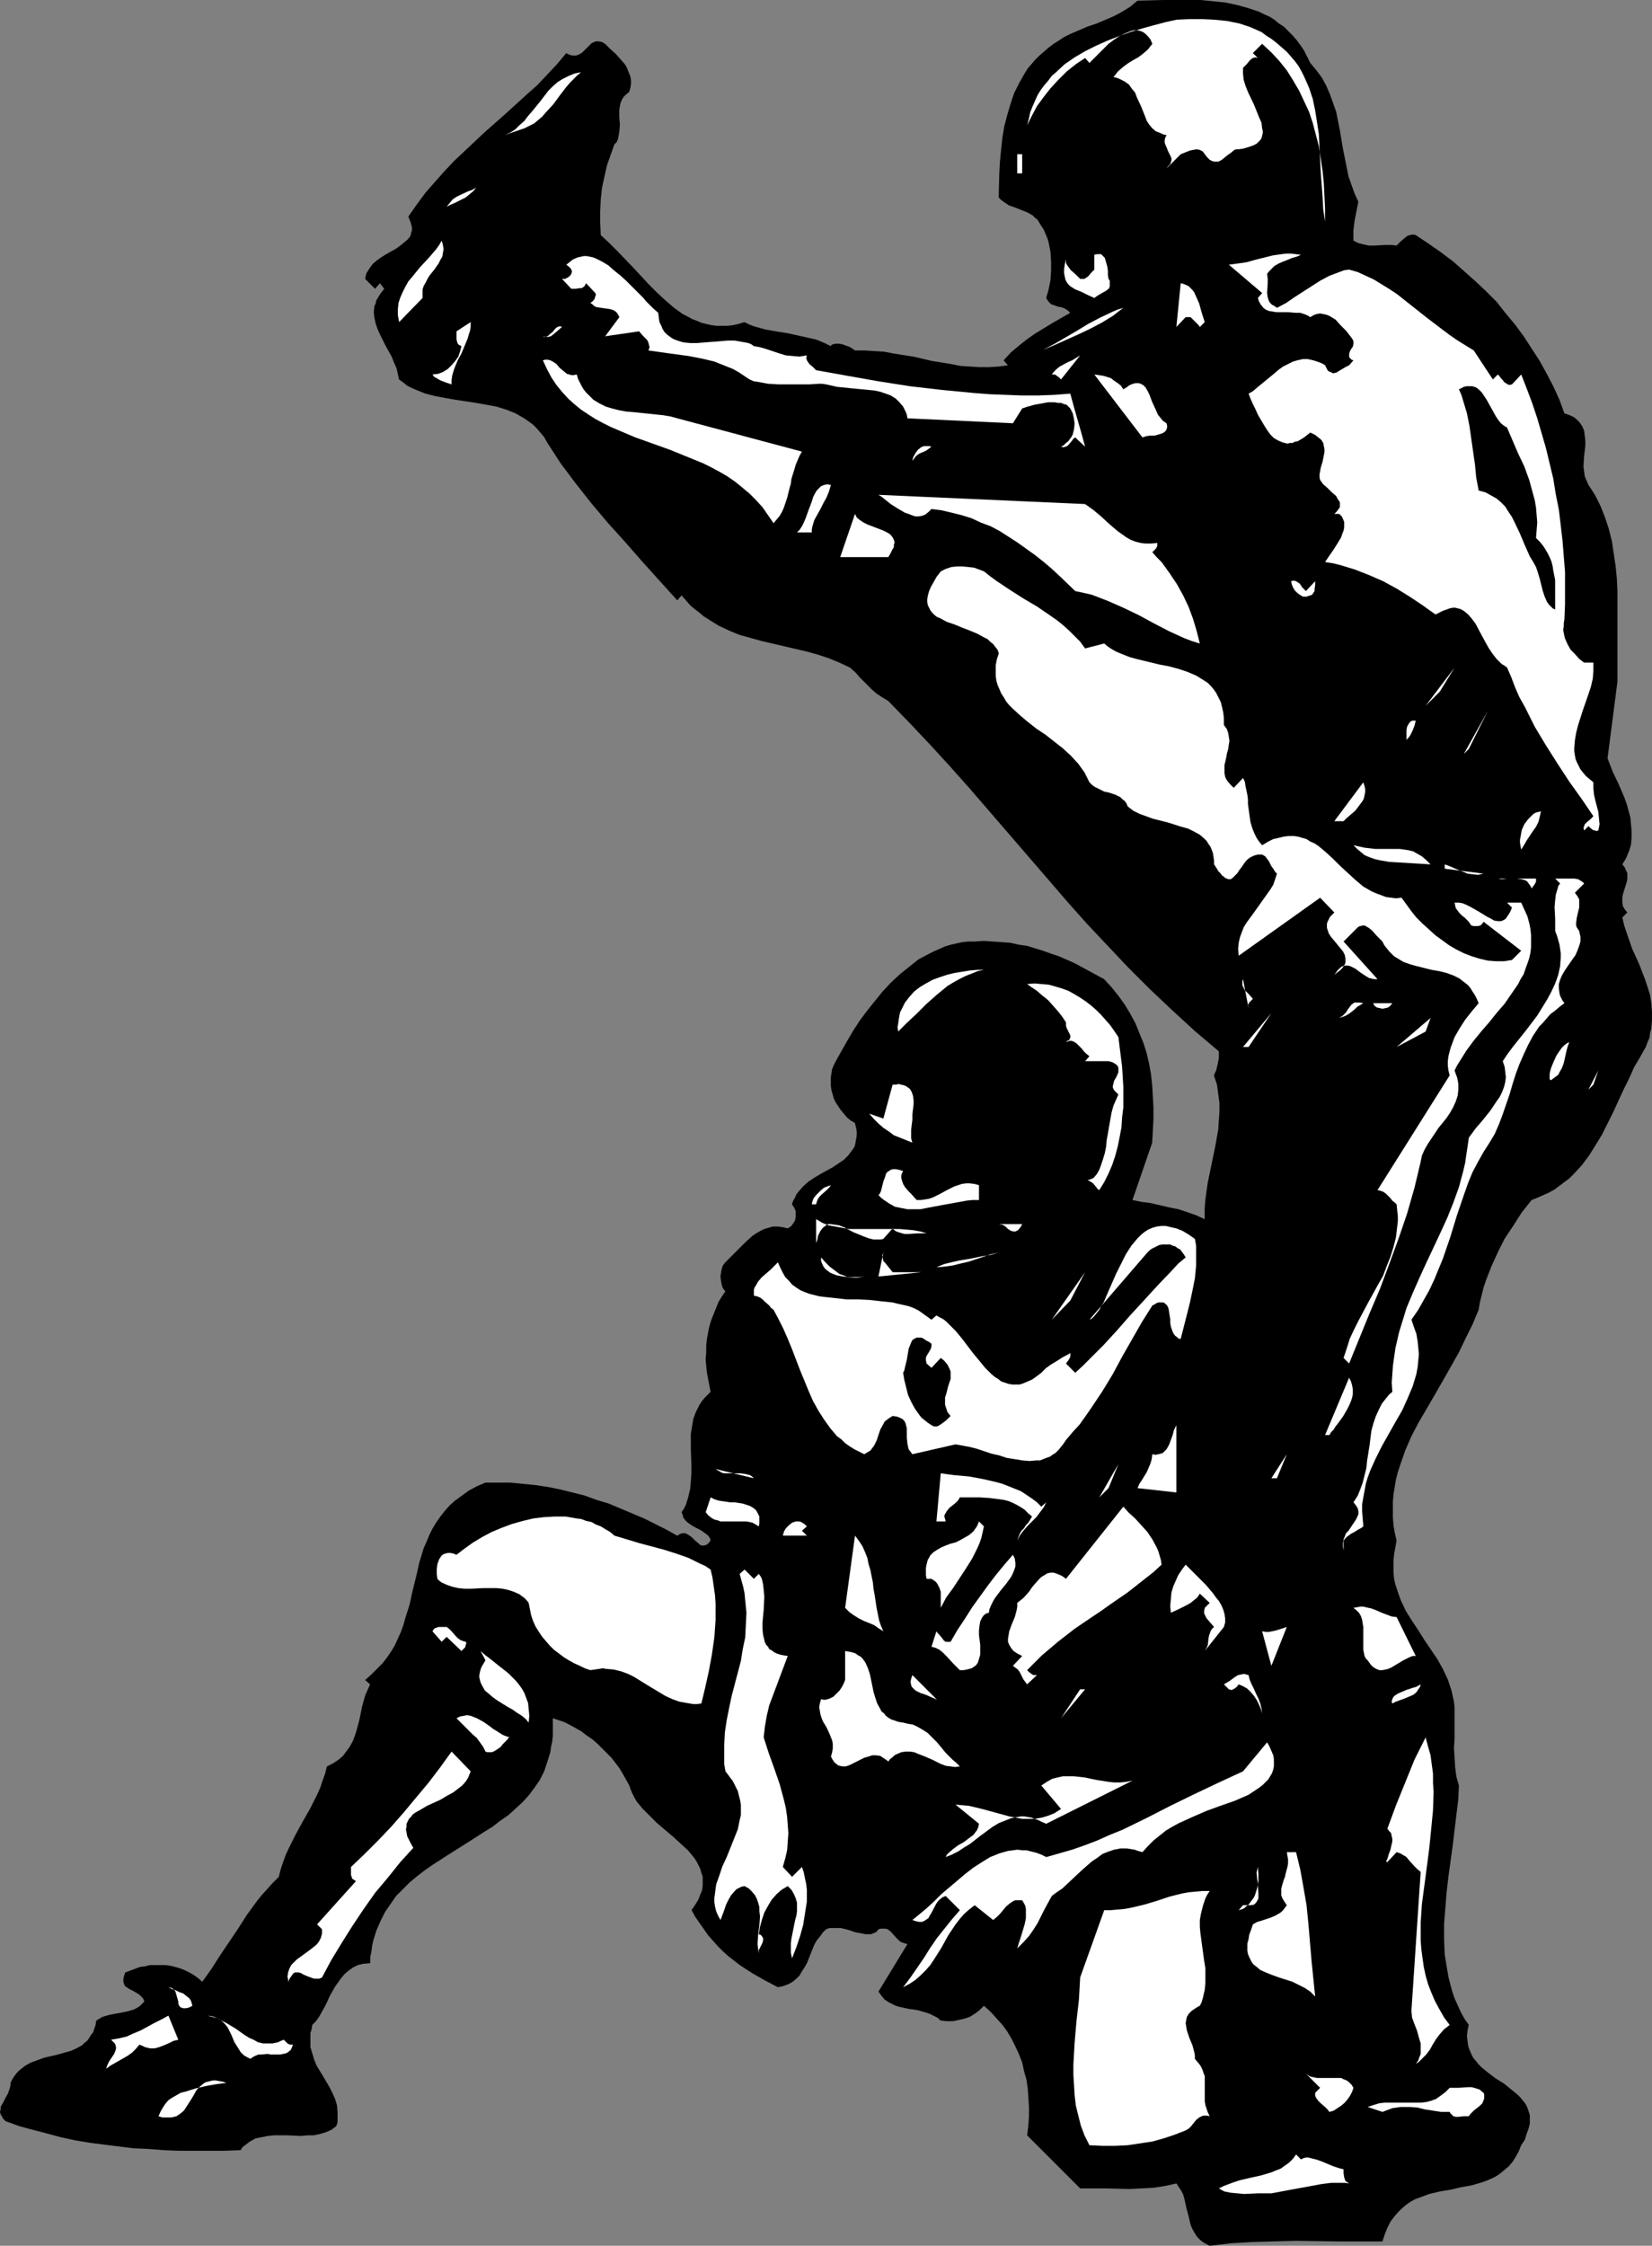<?xml version="1.0" encoding="UTF-8" standalone="no"?>
<svg
   version="1.0"
   width="114.509mm"
   height="155.626mm"
   id="svg95"
   sodipodi:docname="Football - Place Kicker.wmf"
   xmlns:inkscape="http://www.inkscape.org/namespaces/inkscape"
   xmlns:sodipodi="http://sodipodi.sourceforge.net/DTD/sodipodi-0.dtd"
   xmlns="http://www.w3.org/2000/svg"
   xmlns:svg="http://www.w3.org/2000/svg">
  <rect width="100%" height="100%" fill="#808080" stroke="none"/>
  <sodipodi:namedview
     id="namedview95"
     pagecolor="#ffffff"
     bordercolor="#000000"
     borderopacity="0.25"
     inkscape:showpageshadow="2"
     inkscape:pageopacity="0.0"
     inkscape:pagecheckerboard="0"
     inkscape:deskcolor="#d1d1d1"
     inkscape:document-units="mm" />
  <defs
     id="defs1">
    <pattern
       id="WMFhbasepattern"
       patternUnits="userSpaceOnUse"
       width="6"
       height="6"
       x="0"
       y="0" />
  </defs>
  <path
     style="fill:#000000;fill-opacity:1;fill-rule:evenodd;stroke:none"
     d="m 343.257,16.482 0.808,0.97 0.808,0.97 1.454,1.939 1.131,2.101 0.97,2.262 0.808,2.262 0.808,2.262 0.485,2.424 0.485,2.424 0.808,4.848 0.97,4.848 0.485,2.424 0.808,2.262 0.808,2.262 0.97,2.101 -0.485,2.424 -0.485,2.424 -0.323,2.585 v 1.293 1.454 l 0.646,0.323 0.646,0.323 1.293,0.323 1.454,0.323 h 1.454 l 2.909,-0.162 h 1.616 l 1.293,0.162 1.131,-1.131 1.131,-0.97 0.646,-0.485 0.646,-0.162 0.646,-0.162 0.808,0.162 3.394,2.262 3.232,2.262 3.232,2.424 2.909,2.585 2.909,2.585 2.747,2.585 2.747,2.747 2.424,3.07 2.424,2.909 2.263,3.07 2.101,3.232 2.101,3.232 1.778,3.232 1.778,3.393 1.616,3.555 1.293,3.555 0.97,0.323 0.808,0.323 0.646,0.323 0.646,0.485 0.485,0.485 0.485,0.485 0.646,0.97 0.485,1.131 0.162,1.293 0.162,1.293 v 1.293 l -0.162,1.454 -0.162,1.293 -0.162,2.747 0.162,1.293 0.162,1.293 0.485,1.131 0.485,1.131 0.97,1.454 0.808,1.293 1.454,2.909 1.131,2.909 0.97,2.909 0.808,3.232 0.485,3.232 0.485,3.232 0.323,3.232 0.162,3.393 v 3.393 6.787 6.787 6.787 l -2.586,20.037 1.293,3.393 1.616,3.393 1.454,3.393 0.646,1.778 0.485,1.778 0.485,1.778 0.162,1.778 0.162,1.778 v 1.778 l -0.162,1.778 -0.485,1.616 -0.808,1.939 -0.97,1.616 0.646,0.808 0.323,0.808 0.323,0.646 v 0.808 0.808 l -0.162,0.808 -0.97,3.07 -0.162,0.808 v 0.808 0.808 l 0.162,0.808 0.485,0.808 0.646,0.808 -1.293,1.293 0.485,2.101 0.646,1.939 1.454,4.201 1.778,3.878 1.616,4.201 0.646,1.939 0.646,2.101 0.323,2.101 0.162,2.262 v 2.101 l -0.162,2.262 -0.323,1.131 -0.162,1.293 -0.485,1.131 -0.485,1.293 -1.454,2.585 -1.616,2.747 -1.293,2.909 -1.454,2.909 -2.747,5.979 -1.454,2.909 -1.454,2.909 -1.778,2.909 -1.616,2.585 -1.939,2.585 -2.101,2.262 -1.131,1.131 -1.293,0.97 -1.293,0.97 -1.293,0.97 -1.454,0.808 -1.454,0.646 -1.454,0.646 -1.616,0.646 -2.586,3.232 -2.263,3.555 -2.263,3.393 -1.778,3.555 -1.616,3.555 -1.454,3.717 -0.646,1.939 -0.97,3.878 -0.323,1.939 -1.616,3.878 -1.778,3.555 -1.778,3.717 -2.101,3.717 -2.101,3.717 -4.202,7.272 -2.101,3.555 -1.939,3.717 -1.616,3.717 -1.293,3.717 -0.646,1.939 -0.485,1.939 -0.323,1.939 -0.323,1.939 -0.162,1.939 v 2.101 1.939 l 0.162,2.101 0.323,1.939 0.485,2.101 -0.323,1.778 -0.323,1.778 -0.162,1.616 v 1.616 1.616 l 0.162,1.616 0.323,1.454 0.485,1.454 0.485,1.454 0.485,1.293 1.293,2.747 1.616,2.585 1.616,2.424 1.616,2.585 3.394,5.009 1.454,2.585 1.293,2.747 0.485,1.454 0.485,1.454 0.323,1.454 0.323,1.454 0.162,1.454 v 1.616 0.97 0.97 2.262 2.424 l -0.162,2.424 0.162,2.585 0.162,2.585 0.323,2.424 0.323,1.131 0.323,1.131 -0.162,3.717 -0.485,3.878 -0.485,4.04 -0.485,4.04 -1.131,8.241 -0.485,4.201 -0.323,4.04 -0.323,4.04 v 4.04 l 0.162,4.04 0.323,1.939 0.323,1.939 0.323,1.939 0.485,1.939 0.485,1.778 0.646,1.939 0.808,1.778 0.808,1.778 0.97,1.778 1.131,1.616 -0.323,1.454 -0.162,1.454 0.162,1.293 0.162,1.293 0.323,0.97 0.485,1.131 0.485,0.97 0.808,0.97 0.646,0.808 0.808,0.808 1.778,1.454 1.939,1.454 2.101,1.293 1.778,1.454 1.778,1.454 0.808,0.808 0.646,0.808 0.646,0.808 0.485,0.97 0.323,0.97 0.323,0.97 v 1.131 1.131 l -0.323,1.293 -0.485,1.293 -0.485,1.616 -0.97,1.454 -0.646,1.616 -0.808,1.454 -0.808,1.293 -0.97,1.131 -1.131,0.97 -0.97,0.808 -1.131,0.808 -1.293,0.646 -1.131,0.485 -1.293,0.485 -2.747,0.808 -2.747,0.485 -2.747,0.646 -2.909,0.485 -2.747,0.646 -1.293,0.485 -1.293,0.485 -1.293,0.485 -1.131,0.646 -1.131,0.808 -1.131,0.97 -0.97,0.97 -0.97,1.131 -0.97,1.293 -0.808,1.616 -0.646,1.616 -0.646,1.939 h -5.656 -5.656 l -11.474,-0.162 -5.818,0.162 -5.656,0.162 -5.495,0.323 -2.747,0.323 -2.747,0.323 -1.293,-0.646 -1.131,-0.808 -0.808,-0.808 -0.646,-0.97 -0.646,-1.131 -0.485,-1.131 -0.485,-2.101 -0.646,-2.424 -0.485,-2.262 -0.323,-1.131 -0.485,-0.97 -0.646,-0.97 -0.646,-0.97 -1.454,0.323 -1.454,0.323 -3.071,0.485 -3.071,0.162 -3.232,0.162 -6.464,-0.162 h -3.394 -3.071 l -13.898,-13.897 0.323,-2.585 0.162,-2.424 v -2.424 l -0.162,-2.424 -0.162,-2.424 -0.323,-2.262 -0.646,-2.262 -0.485,-2.262 -0.808,-2.101 -0.97,-2.101 -0.97,-1.939 -1.131,-1.939 -1.293,-1.778 -1.616,-1.778 -1.454,-1.616 -1.778,-1.616 -1.131,1.131 -1.293,0.97 -1.293,0.808 -1.454,0.485 -1.454,0.323 -1.454,0.323 h -1.616 l -1.616,-0.162 -0.97,-0.808 -0.97,-0.485 -0.97,-0.485 -0.97,-0.323 -2.263,-0.646 -2.263,-0.323 -2.263,-0.485 -1.131,-0.323 -0.97,-0.485 -0.97,-0.485 -0.97,-0.646 -0.808,-0.97 -0.808,-1.131 7.596,-12.443 -0.646,-0.162 -0.485,-0.162 -0.485,-0.162 -0.485,-0.323 -0.808,-0.808 -1.454,-1.616 -0.808,-0.646 -0.646,-0.162 h -0.485 -0.646 l -0.646,0.162 -0.485,0.646 -0.646,0.323 -0.808,0.323 h -0.646 -0.808 l -0.808,-0.162 -1.778,-0.323 -0.97,-0.323 -0.97,-0.323 -1.939,-0.485 h -0.97 -0.97 -0.97 l -0.97,0.323 -0.808,0.808 -0.808,1.131 -0.808,0.97 -0.646,1.131 -0.97,2.424 -0.97,2.424 -0.646,1.131 -0.646,0.97 -0.646,1.131 -0.808,0.808 -0.97,0.808 -1.131,0.646 -1.293,0.485 -1.454,0.323 -3.394,-1.778 -3.394,-1.939 -3.232,-2.101 -1.454,-1.131 -1.454,-1.131 -1.454,-1.293 -1.293,-1.293 -1.293,-1.454 -1.293,-1.454 -1.131,-1.616 -1.131,-1.616 -1.131,-1.616 -0.97,-1.778 0.97,-1.454 0.808,-1.293 0.485,-1.293 0.485,-1.131 0.162,-1.293 v -1.131 -1.131 l -0.323,-0.97 -0.323,-1.131 -0.485,-0.97 -0.485,-0.97 -0.646,-0.97 -1.616,-1.939 -1.939,-1.778 -1.939,-1.778 -4.202,-3.555 -1.939,-1.939 -1.778,-1.778 -0.808,-0.97 -0.808,-0.97 -0.646,-1.131 -0.485,-0.97 -0.485,-1.131 -0.323,-0.97 -0.808,-1.454 -0.808,-1.454 -0.97,-1.616 -0.97,-1.293 -1.131,-1.454 -1.293,-1.293 -2.424,-2.424 -1.293,-1.131 -1.454,-0.97 -1.454,-1.131 -1.454,-0.808 -1.454,-0.808 -1.616,-0.808 -1.454,-0.485 -1.454,-0.485 v 1.616 1.616 1.454 l -0.162,1.454 -0.323,1.454 -0.162,1.293 -0.808,2.585 -0.808,2.424 -1.131,2.262 -1.454,2.101 -1.454,1.939 -1.616,1.778 -1.939,1.778 -1.778,1.616 -2.101,1.454 -2.101,1.616 -2.101,1.293 -4.525,2.909 -4.363,2.747 -4.525,2.909 -2.101,1.454 -2.101,1.616 -1.939,1.616 -1.778,1.778 -1.778,1.778 -1.454,2.101 -1.454,2.101 -1.131,2.262 -1.131,2.585 -0.808,2.585 -0.323,1.454 -0.162,1.454 -0.323,1.454 v 1.616 l -1.778,0.162 -1.454,0.323 -1.293,0.646 -1.131,0.808 -0.97,0.808 -0.97,1.131 -0.808,1.131 -0.808,1.131 -1.454,2.585 -0.646,1.454 -0.646,1.293 -1.454,2.585 -0.808,1.131 -0.97,0.97 -0.162,1.131 -0.323,0.97 v 0.97 0.97 1.778 l 0.485,1.616 0.485,1.616 0.646,1.616 1.778,2.909 1.616,2.747 0.808,1.616 0.646,1.454 0.485,1.616 0.162,1.778 v 1.778 0.97 l -0.323,0.97 -0.646,0.485 -0.646,0.485 -1.454,0.646 -1.616,0.485 -1.616,0.323 h -1.616 l -1.778,0.162 -3.394,-0.162 h -3.555 l -1.616,0.162 -1.616,0.323 -1.616,0.323 -1.454,0.808 -0.646,0.485 -0.646,0.485 -0.646,0.485 -0.485,0.808 -4.202,0.162 h -4.04 -4.04 -4.04 l -4.04,-0.162 -3.879,-0.323 -3.879,-0.162 -3.879,-0.485 -3.879,-0.485 -3.717,-0.485 -3.879,-0.646 -3.717,-0.808 -3.555,-0.97 L 8.565,557.813 5.01,556.843 1.454,555.55 0.808,554.904 0.485,554.258 0.162,553.773 0,553.126 0.162,552.48 v -0.646 l 0.646,-1.131 0.646,-1.293 0.646,-1.131 0.485,-1.454 0.162,-0.646 v -0.646 l 0.485,-0.97 0.646,-0.97 0.485,-0.646 0.808,-0.808 0.646,-0.485 0.808,-0.646 1.454,-0.808 1.778,-0.646 1.778,-0.646 3.555,-0.808 1.616,-0.485 1.778,-0.485 1.454,-0.646 1.454,-0.808 0.646,-0.646 0.646,-0.485 0.485,-0.646 0.485,-0.808 0.646,-0.808 0.323,-0.97 0.323,-0.97 0.162,-1.131 0.808,-0.485 0.808,-0.485 1.616,-0.485 1.616,-0.323 1.778,-0.323 1.616,-0.323 1.616,-0.485 0.646,-0.323 0.808,-0.485 0.646,-0.646 0.646,-0.646 -0.323,-0.808 -0.485,-0.485 -0.485,-0.485 -0.485,-0.323 -1.131,-0.646 -0.97,-0.485 -0.97,-0.646 -0.323,-0.323 -0.162,-0.485 -0.162,-0.485 v -0.646 l 0.162,-0.808 0.323,-0.97 1.293,-0.485 1.293,-0.485 1.293,-0.485 1.293,-0.162 1.293,-0.323 h 1.293 1.454 1.293 l 1.293,0.162 1.293,0.323 1.131,0.323 1.293,0.485 1.293,0.646 1.131,0.646 1.131,0.808 1.131,0.97 2.424,-3.393 2.263,-3.555 4.687,-6.948 2.263,-3.555 2.586,-3.555 1.293,-1.616 1.454,-1.616 1.454,-1.616 1.616,-1.616 0.485,-1.939 0.646,-1.939 0.646,-1.778 0.808,-1.778 1.778,-3.555 1.939,-3.555 1.939,-3.393 1.778,-3.555 0.808,-1.778 0.646,-1.939 0.646,-1.778 0.485,-1.939 1.616,-0.808 1.454,-0.97 1.131,-0.97 0.97,-1.293 0.808,-1.131 0.808,-1.454 0.485,-1.293 0.485,-1.454 0.808,-3.07 0.646,-3.232 0.808,-2.909 0.646,-1.454 0.646,-1.454 -1.293,-1.131 1.616,-1.454 1.454,-1.454 1.454,-1.454 1.131,-1.454 1.131,-1.616 0.97,-1.616 0.808,-1.778 0.808,-1.778 0.646,-1.778 0.485,-1.778 1.131,-3.555 0.808,-3.717 0.97,-3.878 0.808,-3.555 1.131,-3.717 0.808,-1.778 0.646,-1.616 0.808,-1.616 0.97,-1.616 1.131,-1.616 1.131,-1.454 1.293,-1.454 1.454,-1.293 1.778,-1.293 1.778,-1.293 2.101,-1.131 2.263,-0.97 h 3.232 3.232 l 3.394,0.323 3.232,0.323 3.232,0.485 3.232,0.646 3.232,0.808 3.232,0.808 3.071,1.131 3.232,0.97 3.071,1.293 3.071,1.293 3.071,1.293 2.909,1.454 2.909,1.454 2.909,1.616 0.808,-0.485 0.646,-0.162 h 0.646 l 0.646,0.323 0.485,0.323 0.485,0.323 0.97,0.97 0.97,0.808 0.323,0.323 0.485,0.162 h 0.485 l 0.646,-0.162 0.485,-0.323 0.646,-0.808 -0.162,-0.646 -0.323,-0.485 -0.485,-0.485 -0.485,-0.323 -1.131,-0.808 -1.293,-0.646 -1.131,-0.646 -1.131,-0.808 -0.485,-0.485 -0.485,-0.646 -0.162,-0.646 -0.323,-0.808 0.646,-0.97 0.485,-0.97 0.646,-2.101 0.485,-2.101 0.162,-1.939 0.162,-2.101 v -2.101 l -0.162,-4.201 v -1.939 -2.101 l 0.323,-1.939 0.323,-1.939 0.646,-1.778 0.485,-0.97 0.485,-0.97 0.646,-0.97 0.646,-0.808 0.808,-0.808 0.808,-0.808 -0.323,-1.778 -0.323,-1.616 -0.323,-1.778 -0.162,-1.616 -0.162,-1.778 0.162,-1.778 v -1.778 l 0.162,-1.616 0.323,-1.778 0.323,-1.616 0.485,-1.616 0.646,-1.616 0.646,-1.616 0.646,-1.616 0.808,-1.293 0.97,-1.454 -0.646,-0.808 -0.323,-0.97 -0.162,-0.97 -0.162,-1.131 0.162,-0.97 0.162,-0.97 0.323,-0.97 0.646,-0.808 1.778,-1.778 1.778,-1.778 1.778,-1.778 1.778,-1.616 0.97,-0.646 1.131,-0.646 0.97,-0.485 1.131,-0.323 1.131,-0.323 h 1.293 l 1.293,0.162 1.293,0.323 0.808,-0.485 0.646,-0.808 0.485,-0.808 0.162,-0.808 v -0.808 -0.808 l -0.323,-0.808 -0.646,-0.97 0.323,-0.97 0.485,-0.808 0.323,-0.808 0.646,-0.808 1.131,-1.293 1.454,-1.293 1.454,-0.97 1.616,-0.97 3.232,-1.778 1.454,-0.97 1.454,-0.97 1.131,-1.131 0.97,-1.293 0.485,-0.646 0.323,-0.646 0.162,-0.808 0.162,-0.97 0.162,-0.808 v -1.131 l -0.162,-0.97 -0.323,-1.293 -1.131,-0.646 -0.97,-0.808 -0.808,-0.97 -0.808,-0.97 -0.646,-0.97 -0.646,-0.97 -0.485,-0.97 -0.323,-1.131 -0.323,-1.131 -0.162,-1.131 v -1.131 -1.131 l 0.162,-0.97 0.162,-1.131 0.485,-1.131 0.485,-0.97 1.454,-2.585 1.454,-2.585 1.616,-2.747 1.778,-2.747 1.939,-2.585 1.939,-2.424 2.101,-2.585 2.101,-2.262 2.424,-2.262 2.424,-1.939 2.424,-1.939 2.747,-1.454 1.293,-0.646 1.454,-0.646 1.454,-0.646 1.616,-0.485 2.909,-0.646 1.616,-0.162 h 1.616 l 2.424,-0.162 2.263,0.162 2.424,0.162 2.263,0.162 2.101,0.485 2.263,0.323 2.101,0.646 2.101,0.646 2.263,0.808 1.939,0.646 4.04,1.778 3.879,2.101 3.879,2.101 1.939,2.101 1.939,2.424 1.616,2.262 1.454,2.424 1.293,2.424 0.97,2.424 1.131,2.747 0.808,2.585 0.646,2.747 0.485,2.747 0.323,2.909 0.162,2.909 0.162,2.909 v 3.07 l -0.162,3.07 -0.162,3.07 -5.171,15.028 2.424,0.485 2.424,0.323 4.848,1.131 2.424,0.485 2.424,0.808 2.263,0.808 2.101,0.97 v -2.424 l 0.162,-2.424 0.323,-2.424 0.323,-2.262 0.97,-4.686 0.97,-4.686 0.808,-4.525 0.162,-2.424 0.162,-2.262 v -2.262 l -0.323,-2.424 -0.323,-2.424 -0.808,-2.424 0.646,-1.454 0.323,-1.454 0.323,-1.616 v -0.808 -0.97 l -6.303,-5.333 -5.98,-5.494 -5.818,-5.494 -5.656,-5.656 -5.495,-5.817 -5.333,-5.656 -5.171,-5.817 -5.01,-5.817 -10.181,-11.796 -10.181,-11.796 -5.171,-5.817 -5.333,-5.817 -5.495,-5.817 -5.495,-5.656 -1.616,-0.97 -1.454,-0.97 -1.131,-0.97 -0.97,-0.97 -1.131,-1.131 -1.131,-1.131 -1.131,-1.293 -1.454,-1.293 -2.747,-1.293 -2.747,-1.131 -2.909,-0.97 -2.909,-0.808 -11.797,-2.747 -2.909,-0.808 -2.909,-0.808 -2.747,-1.131 -2.747,-1.293 -2.586,-1.616 -1.293,-0.808 -1.131,-0.97 -1.293,-0.97 -1.131,-0.97 -1.131,-1.293 -1.131,-1.293 -1.131,1.293 -4.525,-5.009 -4.525,-5.009 -4.525,-5.171 -4.525,-5.009 -4.363,-5.171 -4.202,-5.332 -1.939,-2.585 -1.939,-2.585 -1.778,-2.747 -1.778,-2.747 -0.808,-1.454 -0.97,-1.131 -0.97,-1.131 -0.97,-0.97 -1.131,-0.808 -1.131,-0.808 -1.131,-0.646 -1.131,-0.646 -2.424,-0.97 -2.586,-0.808 -2.586,-0.485 -2.747,-0.485 -5.333,-0.808 -2.747,-0.485 -2.586,-0.485 -2.586,-0.646 -2.424,-0.97 -1.131,-0.485 -1.293,-0.646 -0.97,-0.808 -1.131,-0.808 -0.323,-1.454 -0.323,-1.454 -0.646,-1.454 -0.646,-1.616 -1.616,-2.909 -1.454,-2.909 -0.646,-1.454 -0.485,-1.454 -0.323,-1.454 -0.162,-1.454 0.162,-1.616 0.323,-0.646 0.162,-0.808 0.485,-0.808 0.485,-0.808 0.485,-0.646 0.646,-0.808 -1.131,-1.454 -1.293,1.454 -2.586,-2.585 0.162,-0.808 0.162,-0.646 0.808,-1.293 0.808,-1.131 1.131,-0.97 1.131,-0.808 1.293,-0.808 2.586,-1.454 1.131,-0.808 0.97,-0.808 0.97,-0.808 0.646,-0.808 0.162,-0.485 0.162,-0.646 0.162,-0.485 v -0.646 l -0.162,-0.646 -0.162,-0.646 -0.323,-0.808 -0.323,-0.808 2.263,-3.232 2.263,-3.07 2.424,-2.747 2.424,-2.747 2.586,-2.747 2.747,-2.585 5.333,-5.009 5.495,-4.848 5.495,-5.009 2.747,-2.424 2.586,-2.747 2.586,-2.747 2.424,-2.909 0.97,0.485 0.808,0.162 h 0.646 l 0.646,-0.162 0.646,-0.323 0.485,-0.323 1.939,-1.939 0.485,-0.485 0.646,-0.323 0.485,-0.162 h 0.808 l 0.808,0.162 0.808,0.485 1.293,1.293 1.454,1.293 1.293,1.454 1.131,1.293 0.485,0.808 0.323,0.808 0.323,0.808 0.323,0.808 0.162,0.97 v 0.97 l -0.162,0.97 -0.323,1.131 -0.808,0.646 -0.646,0.646 -0.485,0.808 -0.323,0.808 -0.162,0.808 -0.162,0.97 v 1.939 l 0.162,1.939 -0.162,1.939 -0.162,0.808 -0.162,0.97 -0.323,0.808 -0.646,0.646 -0.97,2.747 -0.97,2.747 -0.646,2.909 -0.646,2.909 -0.323,3.07 -0.162,3.07 v 3.07 l 0.162,3.232 2.101,1.939 2.101,2.101 4.202,4.363 4.202,4.525 2.101,2.101 2.263,2.101 2.263,1.939 2.263,1.616 1.293,0.646 1.131,0.646 1.293,0.485 1.131,0.485 1.293,0.323 1.454,0.323 1.293,0.162 h 1.454 1.293 l 1.454,-0.162 1.454,-0.323 1.616,-0.485 1.293,0.646 1.293,0.485 2.909,0.808 2.747,0.485 3.071,0.485 2.909,0.646 2.909,0.646 1.454,0.323 1.293,0.485 1.454,0.646 1.293,0.646 0.162,-0.323 0.323,-0.162 0.808,-0.162 h 0.808 l 0.97,0.162 0.808,0.323 0.97,0.323 0.808,0.485 0.646,0.485 h 2.586 l 2.586,0.162 2.586,0.162 2.424,0.485 5.171,0.808 4.848,1.131 5.01,0.808 2.424,0.485 2.424,0.162 2.586,0.162 h 2.424 l 2.586,-0.162 2.424,-0.323 -1.131,-1.293 1.939,-2.101 2.101,-1.778 2.263,-1.778 2.101,-1.454 4.525,-2.747 4.525,-2.585 -0.323,-0.323 -0.323,-0.323 -0.808,-0.485 -0.808,-0.323 -0.97,-0.162 -0.808,-0.323 -0.97,-0.323 -0.646,-0.646 -0.323,-0.485 -0.323,-0.485 0.646,-2.262 0.485,-2.424 0.162,-2.424 v -2.424 l -0.162,-2.585 -0.485,-2.424 -0.323,-1.131 -0.485,-1.131 -0.485,-1.131 -0.646,-0.97 -0.485,-0.808 -0.485,-0.808 -0.646,-0.485 -0.646,-0.646 -1.454,-0.808 -1.616,-0.646 -0.808,-0.323 -0.808,-0.323 -1.454,-0.485 -1.454,-0.97 -0.646,-0.485 -0.646,-0.646 0.162,-6.302 0.162,-3.07 0.323,-3.232 0.323,-3.07 0.485,-2.909 0.808,-3.07 0.808,-2.747 0.97,-2.909 1.293,-2.585 1.454,-2.585 0.808,-1.293 0.97,-1.131 0.97,-1.131 1.131,-1.131 1.131,-0.97 1.293,-1.131 1.293,-0.97 1.293,-0.808 1.454,-0.97 1.616,-0.808 2.263,-0.97 2.263,-0.97 2.424,-0.808 2.263,-0.97 2.263,-0.97 2.101,-1.131 2.101,-1.293 0.97,-0.808 0.97,-0.808 L 304.633,0 h 6.626 3.232 l 3.232,0.323 3.232,0.323 3.071,0.646 2.909,0.808 1.454,0.485 1.454,0.485 1.293,0.646 1.454,0.646 1.293,0.808 1.131,0.97 1.293,0.808 1.131,1.131 1.131,1.131 1.131,1.293 0.97,1.293 0.97,1.454 0.808,1.616 z"
     id="path1" />
  <path
     style="fill:#ffffff;fill-opacity:1;fill-rule:evenodd;stroke:none"
     d="m 333.076,10.18 1.454,1.131 1.293,1.131 1.293,1.131 1.131,1.293 0.97,1.131 0.97,1.293 0.808,1.454 0.646,1.293 0.646,1.454 0.646,1.454 0.97,2.909 0.646,3.07 0.485,3.07 0.485,3.232 0.162,3.232 0.162,3.232 0.162,3.393 0.485,6.464 0.162,3.232 0.485,3.232 v -3.393 l -0.162,-3.393 -0.162,-3.232 -0.323,-3.232 -0.485,-3.232 -0.485,-3.232 -0.808,-3.07 -0.808,-3.07 -0.97,-2.909 -1.293,-2.747 -1.293,-2.747 -1.616,-2.747 -1.616,-2.585 -1.939,-2.424 -2.101,-2.262 -2.424,-2.262 -2.424,2.424 1.293,1.293 -0.646,-0.162 -0.646,0.162 -0.485,0.323 -0.323,0.323 -0.808,0.97 -0.485,0.485 -0.485,0.485 v 0.646 0.808 l 0.162,1.616 0.485,1.616 0.646,1.616 1.616,3.393 0.646,1.616 0.646,1.616 0.646,1.454 0.162,1.454 0.162,0.646 v 0.646 l -0.162,0.646 -0.162,0.646 -0.323,0.485 -0.485,0.485 -0.485,0.485 -0.646,0.323 -0.808,0.323 -0.97,0.323 -1.131,0.323 -1.131,0.162 h -0.646 l -0.485,0.162 -0.97,0.808 -0.485,0.323 -0.646,0.485 -0.97,0.808 -0.485,0.323 -0.646,0.323 h -0.485 -0.646 l -0.485,-0.162 -0.646,-0.323 -0.646,-0.646 -0.646,-0.808 -0.323,-0.485 -0.323,-0.323 -0.323,-0.162 -0.323,-0.162 -0.808,-0.162 -0.97,0.162 -0.808,0.162 -1.616,0.646 -0.808,0.323 -3.717,3.717 0.485,-0.646 0.485,-0.485 0.162,-0.485 0.162,-0.485 v -0.485 l -0.162,-0.485 -0.485,-0.97 -0.323,-0.646 -0.162,-0.485 -0.485,-1.131 -0.162,-0.485 v -0.646 l 0.162,-0.646 0.323,-0.646 -0.808,-0.162 -0.646,-0.323 -1.293,-0.485 -0.97,-0.808 -0.808,-0.97 -0.646,-0.97 -0.485,-1.293 -0.97,-2.424 -1.131,-2.424 -0.485,-1.293 -0.808,-0.97 -0.808,-1.131 -1.131,-0.808 -0.646,-0.323 -0.646,-0.323 -0.808,-0.323 -0.808,-0.162 0.646,-0.808 0.485,-0.646 1.293,-1.131 1.293,-0.97 1.293,-0.808 1.454,-0.808 1.293,-0.97 1.293,-1.131 0.485,-0.646 0.646,-0.808 -0.485,-1.131 -0.646,-0.808 -0.646,-0.646 -0.646,-0.485 -0.808,-0.323 -0.808,-0.162 h -0.646 l -0.808,0.162 -0.808,0.323 -0.808,0.323 -1.616,0.808 -1.454,0.97 -1.293,0.97 -5.01,5.009 -1.131,-1.293 -2.424,1.616 -2.424,1.939 -2.101,2.101 -2.101,2.262 -1.778,2.262 -1.778,2.424 -1.293,2.424 -1.293,2.585 0.485,-1.778 0.323,-1.616 0.646,-1.616 0.646,-1.454 0.646,-1.454 0.808,-1.293 0.97,-1.293 0.97,-1.131 0.97,-1.293 1.131,-0.97 2.263,-2.101 2.586,-1.778 2.747,-1.616 2.909,-1.454 2.909,-1.293 2.909,-1.131 3.071,-1.131 3.232,-0.97 2.909,-0.808 3.071,-0.808 2.909,-0.646 3.394,-0.162 h 3.394 l 3.232,0.162 3.232,0.323 1.616,0.323 1.616,0.323 1.454,0.485 1.454,0.485 1.454,0.646 1.454,0.646 1.293,0.97 z"
     id="path2" />
  <path
     style="fill:#ffffff;fill-opacity:1;fill-rule:evenodd;stroke:none"
     d="m 152.236,18.906 -0.97,0.808 -0.97,0.97 -0.97,0.97 -0.97,1.131 -1.616,2.101 -1.778,2.424 -1.939,2.101 -0.97,1.131 -0.97,0.808 -1.131,0.97 -1.293,0.646 -1.293,0.646 -1.454,0.485 -3.717,1.293 1.454,-0.646 1.293,-0.808 1.131,-1.131 1.293,-1.131 0.97,-1.293 1.131,-1.293 2.101,-2.585 2.101,-2.747 1.131,-1.131 1.293,-1.131 1.293,-0.808 1.616,-0.808 1.616,-0.646 0.808,-0.162 z"
     id="path3" />
  <path
     style="fill:#ffffff;fill-opacity:1;fill-rule:evenodd;stroke:none"
     d="m 266.493,40.398 h 1.293 v 5.009 h -1.293 z"
     id="path4" />
  <path
     style="fill:#ffffff;fill-opacity:1;fill-rule:evenodd;stroke:none"
     d="m 124.762,49.124 -0.808,0.97 -0.97,0.808 -0.97,0.808 -0.97,0.485 -1.939,0.97 -1.131,0.485 -0.97,0.485 0.808,-0.97 0.808,-0.97 0.97,-0.646 0.97,-0.485 2.101,-0.97 0.97,-0.323 z"
     id="path5" />
  <path
     style="fill:#ffffff;fill-opacity:1;fill-rule:evenodd;stroke:none"
     d="m 115.712,63.021 0.323,1.131 0.162,1.131 -0.162,0.97 -0.162,0.97 -0.485,0.808 -0.485,0.97 -1.131,1.616 -1.293,1.616 -0.485,0.808 -0.485,0.97 -0.485,0.808 -0.323,0.97 v 1.131 1.131 l -6.141,6.302 -0.323,-1.778 V 80.957 l 0.162,-1.616 0.485,-1.454 0.646,-1.454 0.646,-1.293 0.808,-1.454 0.97,-1.131 2.101,-2.585 2.263,-2.424 1.939,-2.262 0.808,-1.131 z"
     id="path6" />
  <path
     style="fill:#ffffff;fill-opacity:1;fill-rule:evenodd;stroke:none"
     d="m 290.411,73.039 0.323,0.485 v 0.646 0.485 0.323 l -0.162,0.485 -0.323,0.323 -0.646,0.485 -0.646,0.323 -0.808,0.485 -0.808,0.485 -0.646,0.485 -1.778,-0.808 -1.616,-0.808 -1.616,-0.646 -1.293,-0.808 -0.485,-0.485 -0.485,-0.646 -0.323,-0.646 -0.162,-0.808 -0.162,-0.808 v -1.131 l 0.162,-1.131 0.323,-1.454 v 0.97 l 0.323,0.646 0.485,0.646 0.485,0.646 1.293,1.131 1.131,1.131 h 0.646 0.485 l 0.485,-0.323 0.485,-0.323 0.808,-0.97 0.485,-0.485 0.323,-0.323 v -3.878 l 0.646,-0.162 h 0.646 0.485 l 0.323,0.323 0.323,0.323 0.323,0.323 0.323,1.131 0.323,1.131 0.162,1.131 v 1.131 z"
     id="path7" />
  <path
     style="fill:#ffffff;fill-opacity:1;fill-rule:evenodd;stroke:none"
     d="m 340.833,66.737 -1.131,0.485 -1.131,0.323 -2.424,0.97 -1.131,0.485 -1.131,0.646 -0.97,0.97 -0.485,0.485 -0.485,0.646 0.162,1.131 v 1.293 l -0.162,2.585 0.162,1.131 0.162,0.485 0.162,0.485 0.323,0.485 0.485,0.485 0.646,0.323 0.646,0.485 2.424,-1.293 2.101,-1.454 2.263,-1.454 2.263,-1.454 2.263,-1.454 2.424,-1.293 1.293,-0.485 1.293,-0.485 1.293,-0.485 1.293,-0.162 2.263,0.646 2.101,0.97 2.101,0.97 2.101,1.293 2.101,1.293 1.939,1.293 3.879,3.07 3.879,3.07 4.04,3.07 1.939,1.454 2.101,1.454 2.101,1.293 2.101,1.293 5.01,7.595 1.293,-1.293 0.485,0.485 0.323,0.485 0.485,0.485 0.323,0.485 0.485,0.323 0.485,0.323 0.485,0.162 0.646,-0.162 2.424,-2.585 1.454,3.717 1.454,3.878 1.293,3.878 1.131,3.878 1.131,3.878 0.97,4.04 0.97,4.04 0.646,4.04 0.808,4.04 0.485,4.04 0.485,4.201 0.323,4.04 0.323,4.04 v 4.201 4.201 l -0.162,4.04 -0.162,0.97 v 0.808 l -0.162,0.97 0.162,0.808 0.162,0.808 0.162,0.646 0.646,1.454 0.808,1.454 1.131,1.131 1.131,1.293 1.293,0.97 h 2.424 v 2.101 l -0.162,2.101 -0.485,2.101 -0.646,1.939 -1.454,4.201 -1.293,4.04 -0.485,1.939 -0.323,1.939 -0.162,1.939 v 0.97 l 0.162,0.97 0.162,0.97 0.323,0.808 0.485,0.97 0.485,0.97 0.646,0.808 0.808,0.97 0.97,0.808 0.97,0.808 v 1.616 l 0.162,1.616 0.323,1.454 0.808,3.07 0.162,1.616 0.162,1.616 -0.162,0.808 -0.162,0.808 -0.485,0.162 -0.323,-0.162 h -0.323 l -0.323,-0.162 -0.646,-0.485 -0.485,-0.485 -1.131,1.131 -0.162,-0.646 0.162,-0.485 0.162,-0.485 0.485,-0.485 0.97,-0.808 0.808,-0.808 -3.071,-4.525 -3.232,-4.525 -3.071,-4.686 -3.071,-4.848 -2.909,-4.848 -2.586,-5.171 -1.454,-2.585 -1.131,-2.585 -0.97,-2.585 -1.131,-2.585 -0.646,-0.485 -0.808,-0.485 -1.293,-1.293 -1.131,-1.454 -0.97,-1.454 -1.778,-3.232 -1.616,-3.07 -0.97,-1.293 -0.97,-1.131 -0.97,-0.808 -0.485,-0.323 -0.646,-0.323 -0.646,-0.162 -0.646,-0.162 h -0.646 l -0.808,0.162 -0.808,0.323 -0.97,0.323 -0.97,0.485 -0.97,0.485 -3.394,-2.424 -3.394,-2.262 -3.394,-2.101 -3.555,-1.939 -3.717,-1.616 -3.717,-1.454 -3.717,-1.131 -1.939,-0.485 -2.101,-0.323 0.97,-1.454 1.131,-1.616 1.131,-1.778 0.97,-1.616 0.323,-0.97 0.323,-0.808 0.162,-0.808 v -0.808 -0.646 l -0.323,-0.808 -0.323,-0.646 -0.646,-0.646 h -1.293 l 0.646,-0.646 0.485,-0.646 0.323,-0.485 v -0.646 -0.646 l -0.323,-0.485 -0.323,-0.485 -0.323,-0.646 -1.131,-0.97 -1.131,-1.131 -1.131,-0.97 -0.808,-1.131 -0.162,-0.646 v -0.808 l 0.323,-1.778 0.485,-1.616 0.323,-1.616 0.162,-0.808 v -0.808 l -0.162,-0.808 -0.162,-0.808 -0.485,-0.808 -0.808,-0.646 -0.808,-0.646 -1.293,-0.646 -0.808,0.646 -0.808,0.646 -0.808,0.485 -0.808,0.485 -0.808,0.162 -0.646,0.323 h -0.646 l -0.646,0.162 -0.646,-0.162 -0.646,-0.162 -1.131,-0.485 -1.131,-0.646 -0.97,-0.97 -0.808,-1.131 -0.808,-1.293 -1.616,-2.747 -0.646,-1.454 -0.646,-1.293 -0.646,-1.454 -0.485,-1.293 1.131,-0.646 1.131,-0.97 4.525,-3.717 1.131,-0.97 1.131,-0.808 1.293,-0.646 1.293,-0.646 1.131,-0.323 1.454,-0.323 h 1.293 l 1.454,0.323 1.454,0.485 0.808,0.323 0.808,0.485 0.323,0.646 0.323,0.646 0.323,0.323 0.485,0.162 0.323,0.162 0.323,0.162 0.808,-0.162 0.808,-0.485 0.808,-0.485 0.808,-0.485 0.97,-0.485 1.131,-1.293 -0.485,-0.162 -0.323,-0.323 -0.162,-0.162 -0.162,-0.323 v -0.646 l 0.162,-0.646 0.323,-0.646 0.485,-0.646 0.162,-0.808 v -0.646 l -0.323,-0.646 -0.485,-0.646 -1.131,-1.454 -1.454,-1.454 -1.293,-1.454 -0.808,-0.485 -0.808,-0.485 -0.808,-0.323 -0.808,-0.162 -0.808,-0.162 -0.97,0.162 -0.808,0.323 -0.808,0.485 -0.808,-0.485 -0.808,-0.323 -0.97,-0.323 h -1.131 l -1.939,-0.162 h -2.263 -0.97 l -0.97,-0.162 -0.97,-0.162 -0.808,-0.323 -0.646,-0.485 -0.646,-0.808 -0.485,-0.808 -0.323,-0.97 1.131,-1.293 -8.727,-7.433 2.424,-0.323 2.263,-0.323 2.263,-0.646 4.525,-1.131 2.263,-0.323 1.293,-0.162 h 1.293 l 1.293,0.162 z"
     id="path8" />
  <path
     style="fill:#ffffff;fill-opacity:1;fill-rule:evenodd;stroke:none"
     d="m 172.437,81.927 0.162,1.293 0.162,1.131 0.485,0.97 0.323,0.808 0.485,0.808 0.646,0.646 0.646,0.485 0.646,0.485 0.646,0.323 0.808,0.323 1.616,0.485 1.778,0.162 h 1.778 l 4.04,-0.323 4.04,-0.323 h 1.778 l 1.778,0.323 0.97,0.162 0.808,0.162 0.808,0.323 0.646,0.485 1.778,0.323 1.616,0.485 3.394,1.131 1.616,0.485 1.778,0.162 1.778,0.162 0.97,-0.162 0.97,-0.162 -0.162,0.646 0.162,0.646 0.323,0.485 0.323,0.485 0.97,0.808 0.808,0.808 8.08,1.454 8.242,1.454 8.242,1.293 8.404,0.97 8.404,0.808 4.202,0.323 4.202,0.162 4.202,0.162 h 4.202 l 4.202,-0.162 4.202,-0.323 0.97,3.555 0.97,3.393 0.97,3.393 0.97,3.555 -2.586,-2.424 -0.485,0.323 -0.323,0.485 -0.808,0.97 -0.485,0.485 -0.485,0.162 -0.485,0.162 -0.646,-0.162 0.646,-0.323 0.646,-0.646 0.646,-0.485 0.323,-0.485 0.485,-0.646 0.323,-0.646 0.162,-0.646 0.162,-0.646 0.162,-1.454 -0.162,-1.293 -0.323,-1.454 -0.646,-1.293 -0.485,-0.485 -0.485,-0.485 -0.646,-0.162 -0.808,-0.323 h -0.808 l -0.808,-0.162 h -1.778 l -1.778,0.323 -1.778,0.323 -1.778,0.485 -1.454,0.485 -2.424,3.878 -27.635,-1.293 -0.162,-0.97 -0.323,-0.808 -0.323,-0.646 -0.323,-0.646 -0.97,-1.131 -0.97,-0.97 -1.293,-0.808 -1.293,-0.485 -1.454,-0.485 -1.454,-0.323 -3.232,-0.323 -1.778,-0.162 -1.616,-0.162 -3.232,-0.323 -1.454,-0.323 -1.454,-0.323 -0.97,-0.162 h -0.97 l -2.424,0.162 h -2.586 -2.747 -2.747 l -2.747,-0.162 -2.586,-0.485 -1.131,-0.162 -1.131,-0.485 -1.454,-0.97 -1.454,-0.97 -1.454,-0.808 -1.616,-0.646 -1.616,-0.646 -1.616,-0.646 -3.394,-0.808 -3.394,-0.646 -3.555,-0.485 -3.555,-0.485 -3.394,-0.485 0.323,-0.808 -0.162,-0.646 -0.162,-0.646 -0.323,-0.646 -1.131,-1.131 -0.97,-1.131 -8.889,1.293 3.717,-5.009 -0.323,-0.646 -0.323,-0.485 -0.323,-0.323 -0.485,-0.323 -0.97,-0.323 -1.131,-0.162 -1.131,-0.162 -1.131,-0.162 -0.485,-0.162 -0.485,-0.323 -0.323,-0.323 -0.485,-0.323 0.646,-0.485 0.485,-0.646 0.162,-0.646 0.162,-0.323 -0.162,-0.485 -2.424,-2.585 -0.323,0.646 -0.323,0.323 -0.485,0.323 h -0.485 l -1.131,0.162 h -1.131 l -2.424,-2.585 h 0.485 0.323 l 0.646,-0.323 0.646,-0.485 0.323,-0.485 0.162,-0.485 v -0.323 l -0.323,-0.646 -0.485,-0.485 -0.646,-0.485 0.808,-0.646 0.808,-0.646 0.646,-0.323 0.808,-0.323 0.808,-0.162 0.646,-0.162 h 0.808 l 0.808,0.162 0.808,0.162 0.808,0.323 1.616,0.808 1.616,0.97 1.454,1.293 1.616,1.293 1.616,1.454 3.071,3.07 1.454,1.454 0.646,0.808 0.646,0.646 1.293,1.293 z"
     id="path9" />
  <path
     style="fill:#ffffff;fill-opacity:1;fill-rule:evenodd;stroke:none"
     d="m 315.622,84.351 -1.293,1.293 -0.323,-0.485 -0.485,-0.485 -0.808,-0.808 -0.485,-0.485 -0.323,-0.323 h -0.646 -0.646 l -2.424,2.585 1.131,-11.473 0.646,0.162 0.808,0.323 0.646,0.323 0.485,0.485 0.485,0.485 0.485,0.646 0.646,1.454 0.646,1.454 0.485,1.778 0.485,1.616 z"
     id="path10" />
  <path
     style="fill:#ffffff;fill-opacity:1;fill-rule:evenodd;stroke:none"
     d="m 294.29,80.634 -1.293,0.97 -1.454,1.131 -2.909,1.778 -3.071,1.616 -3.071,1.454 -6.141,2.747 -3.071,1.293 -2.909,1.454 2.909,-1.454 3.071,-1.616 5.818,-3.393 2.909,-1.778 3.071,-1.616 3.071,-1.454 1.454,-0.646 z"
     id="path11" />
  <path
     style="fill:#ffffff;fill-opacity:1;fill-rule:evenodd;stroke:none"
     d="m 118.298,100.671 -1.454,-0.485 -1.293,-0.485 -0.646,-0.323 -0.485,-0.323 -0.646,-0.323 -0.485,-0.646 1.454,-0.162 1.293,-0.485 1.293,-0.808 0.97,-0.97 0.97,-1.131 0.808,-1.131 0.485,-1.454 0.323,-1.293 -0.646,-0.323 -0.323,-0.323 -0.162,-0.485 -0.162,-0.646 V 87.906 87.259 86.774 l 3.717,-2.424 v 1.131 l -0.162,1.131 -0.323,0.97 -0.323,1.131 -0.808,1.939 -0.808,1.939 -0.97,1.778 -0.808,1.939 -0.323,0.97 -0.323,1.131 -0.162,1.131 z"
     id="path12" />
  <path
     style="fill:#ffffff;fill-opacity:1;fill-rule:evenodd;stroke:none"
     d="m 147.226,85.643 -2.263,1.939 -0.646,0.485 -0.646,0.162 h -0.646 l -0.808,-0.162 0.323,0.162 h 0.485 l 0.646,-0.323 0.485,-0.485 0.646,-0.485 0.485,-0.646 0.485,-0.485 0.646,-0.323 h 0.485 z"
     id="path13" />
  <path
     style="fill:#ffffff;fill-opacity:1;fill-rule:evenodd;stroke:none"
     d="m 277.967,99.379 -0.485,-0.485 -0.646,-0.485 -0.485,-0.323 h -0.485 -0.323 l 0.485,-0.646 0.808,-0.808 0.808,-0.646 2.101,-1.131 1.131,-0.485 2.101,-1.293 z"
     id="path14" />
  <path
     style="fill:#ffffff;fill-opacity:1;fill-rule:evenodd;stroke:none"
     d="m 151.104,98.086 0.323,1.131 0.485,0.97 0.485,0.97 0.485,0.808 0.646,0.808 0.646,0.646 1.293,1.293 1.616,0.97 1.616,0.808 1.616,0.485 1.939,0.485 1.778,0.323 1.939,0.162 7.757,0.808 1.939,0.323 1.778,0.485 32.645,8.726 -0.646,1.131 -0.485,1.131 -0.485,1.131 -0.323,1.131 -0.808,2.585 -0.162,1.293 -0.323,1.131 -0.646,2.585 -0.808,2.424 -0.485,1.131 -0.646,1.131 -0.808,0.97 -0.808,0.97 -1.454,-2.101 -1.454,-2.101 -1.778,-1.939 -1.616,-1.616 -1.939,-1.616 -1.778,-1.454 -2.101,-1.454 -1.939,-1.131 -2.101,-1.131 -2.263,-1.131 -4.363,-1.778 -4.363,-1.778 -4.525,-1.616 -4.525,-1.616 -4.202,-1.778 -2.263,-0.97 -1.939,-0.97 -2.101,-1.131 -1.778,-1.131 -1.939,-1.293 -1.778,-1.454 -1.616,-1.454 -1.616,-1.778 -1.454,-1.778 -1.293,-1.939 -1.131,-2.101 -1.131,-2.424 0.646,-0.162 h 0.646 l 0.646,0.162 0.646,0.323 0.97,0.646 0.808,0.97 0.97,0.808 0.97,0.808 0.646,0.162 0.485,0.162 h 0.646 z"
     id="path15" />
  <path
     style="fill:#ffffff;fill-opacity:1;fill-rule:evenodd;stroke:none"
     d="m 294.29,101.964 0.808,-0.485 0.646,-0.485 0.646,-0.323 0.485,-0.162 0.646,-0.162 h 0.808 l 0.485,0.162 0.646,0.323 0.646,0.646 0.485,0.808 0.485,0.97 0.808,2.101 0.97,2.101 0.485,1.131 0.646,0.808 0.646,0.808 0.97,0.646 0.162,0.646 v 0.485 l -0.162,0.485 -0.162,0.323 -0.323,0.323 -0.485,0.323 -0.97,0.323 -1.131,0.323 h -1.131 l -1.131,0.162 -0.97,0.323 -12.605,-16.482 1.131,0.162 1.131,0.162 1.131,0.323 0.97,0.323 0.808,0.646 0.97,0.646 0.808,0.646 z"
     id="path16" />
  <path
     style="fill:#ffffff;fill-opacity:1;fill-rule:evenodd;stroke:none"
     d="m 306.734,100.671 5.171,10.18 z"
     id="path17" />
  <path
     style="fill:#000000;fill-opacity:1;fill-rule:evenodd;stroke:none"
     d="m 402.406,140.907 0.97,0.97 0.808,0.97 0.646,0.97 0.646,1.131 0.485,0.97 0.485,1.131 0.323,1.293 0.162,1.131 0.485,2.424 v 2.585 2.585 2.585 l -0.646,-0.323 -0.485,-0.485 -0.485,-0.485 -0.485,-0.646 -0.646,-1.454 -0.485,-1.454 -0.808,-3.232 -0.485,-1.616 -0.485,-1.454 -0.808,-1.454 -0.808,-1.293 -1.293,-2.909 -1.293,-3.07 -1.454,-3.07 -0.646,-1.293 -0.97,-1.454 -0.808,-1.293 -1.131,-1.131 -1.131,-0.97 -1.454,-0.808 -1.454,-0.808 -1.778,-0.485 -0.646,-3.393 -0.323,-3.393 -0.97,-6.787 -0.485,-3.393 -0.646,-3.232 -0.97,-3.232 -0.485,-1.616 -0.646,-1.454 0.646,-0.323 0.646,-0.323 0.646,-0.162 h 0.485 0.646 0.485 l 0.97,0.323 0.808,0.646 0.646,0.646 0.646,0.97 0.646,0.97 2.424,4.363 0.646,0.97 0.646,0.808 0.808,0.646 0.808,0.485 2.909,6.787 1.616,3.393 1.293,3.555 0.485,1.778 0.485,1.778 0.485,1.778 0.323,1.939 0.162,1.939 0.162,1.939 -0.162,1.939 z"
     id="path18" />
  <path
     style="fill:#ffffff;fill-opacity:1;fill-rule:evenodd;stroke:none"
     d="m 315.622,105.681 6.303,12.604 z"
     id="path19" />
  <path
     style="fill:#ffffff;fill-opacity:1;fill-rule:evenodd;stroke:none"
     d="m 244.03,116.992 -0.646,0.485 -0.646,0.485 -0.646,0.323 -0.808,0.323 -0.646,0.323 -0.646,0.485 -0.485,0.646 -0.485,0.646 0.162,-0.808 0.323,-0.646 0.485,-0.808 0.485,-0.646 0.808,-0.646 0.808,-0.323 h 0.323 0.485 0.485 z"
     id="path20" />
  <path
     style="fill:#ffffff;fill-opacity:1;fill-rule:evenodd;stroke:none"
     d="m 217.687,127.011 -0.485,1.616 -0.646,1.616 -0.808,1.454 -0.808,1.616 -0.808,1.454 -0.808,1.454 -0.485,1.616 -0.162,0.808 v 0.808 h -3.879 l 0.646,-0.646 0.646,-0.97 0.485,-0.97 0.485,-1.131 0.808,-2.262 0.808,-2.101 0.323,-1.131 0.485,-0.97 0.485,-0.808 0.646,-0.646 0.485,-0.485 0.808,-0.323 0.808,-0.162 z"
     id="path21" />
  <path
     style="fill:#ffffff;fill-opacity:1;fill-rule:evenodd;stroke:none"
     d="m 284.27,132.02 1.131,0.808 1.131,0.808 2.101,1.778 2.101,1.939 2.101,1.778 1.131,0.808 1.131,0.808 1.131,0.646 1.293,0.485 1.293,0.323 1.293,0.162 h 1.454 l 1.616,-0.162 v 0.485 0.323 l -0.323,0.646 -0.485,0.485 -0.485,0.485 1.131,1.293 1.293,1.293 2.101,2.909 1.939,2.909 1.616,2.909 1.454,3.07 1.131,3.07 0.97,3.232 0.808,3.232 -2.101,-0.646 -2.101,-0.808 -3.879,-1.778 -4.04,-2.101 -3.879,-2.101 -4.04,-1.939 -4.04,-1.778 -2.101,-0.808 -2.101,-0.808 -2.101,-0.485 -2.263,-0.485 -4.202,-4.04 -2.101,-1.939 -2.101,-1.778 -2.263,-1.778 -2.263,-1.616 -2.263,-1.616 -2.263,-1.454 -2.263,-1.454 -2.424,-1.293 -2.586,-0.97 -2.424,-1.131 -2.586,-0.808 -2.586,-0.646 -2.747,-0.646 -2.586,-0.323 -0.808,0.808 -0.808,0.646 -0.808,0.323 -0.97,0.162 h -0.808 l -0.97,-0.323 -0.808,-0.323 -0.97,-0.323 -1.939,-1.131 -1.778,-1.131 -0.808,-0.646 -1.616,-1.293 -0.808,-0.485 z"
     id="path22" />
  <path
     style="fill:#ffffff;fill-opacity:1;fill-rule:evenodd;stroke:none"
     d="m 232.717,145.917 h -12.605 l 3.879,-11.311 0.485,0.97 0.808,0.646 0.97,0.646 0.97,0.485 2.101,0.808 2.101,0.808 0.97,0.485 0.808,0.485 0.646,0.808 0.323,0.646 0.162,0.485 v 0.323 l -0.162,0.485 v 0.646 l -0.323,0.485 -0.323,0.646 -0.323,0.646 z"
     id="path23" />
  <path
     style="fill:#ffffff;fill-opacity:1;fill-rule:evenodd;stroke:none"
     d="m 284.27,169.832 5.01,-1.293 0.97,0.808 0.97,0.646 1.131,0.646 1.131,0.485 2.424,0.97 2.424,0.646 5.333,1.293 2.586,0.485 2.424,0.646 2.424,0.808 2.263,0.97 2.101,1.293 0.97,0.646 0.808,0.808 0.808,0.97 0.646,0.97 0.485,0.97 0.646,1.293 0.323,1.293 0.323,1.454 0.162,1.454 v 1.778 l 0.808,1.131 0.323,0.97 0.162,0.97 0.162,1.131 -0.162,0.97 -0.162,1.131 -0.323,1.131 -0.162,0.97 -0.485,2.101 v 1.131 0.97 l 0.162,0.97 0.485,0.97 0.808,0.97 0.485,0.485 0.485,0.485 2.424,-2.585 0.485,0.97 0.162,1.131 0.485,2.262 0.162,1.293 v 1.131 l 0.323,2.424 0.323,2.262 0.323,1.131 0.323,0.97 0.485,1.131 0.485,0.97 0.646,0.97 0.808,0.97 1.616,-0.97 1.293,-0.646 1.454,-0.323 1.293,-0.323 1.293,-0.162 h 1.293 l 1.131,0.162 1.131,0.323 1.131,0.323 0.97,0.646 1.131,0.485 0.97,0.646 1.939,1.616 1.939,1.778 1.939,1.939 1.939,1.778 1.939,1.778 2.101,1.778 1.131,0.646 1.131,0.646 1.131,0.485 1.293,0.485 1.293,0.485 1.293,0.162 1.293,0.162 1.454,-0.162 1.293,1.778 1.293,1.778 1.293,1.616 1.616,1.616 1.616,1.454 1.778,1.616 1.778,1.293 1.778,1.293 1.939,1.131 1.939,0.97 2.101,0.808 2.101,0.646 2.101,0.485 2.101,0.162 h 2.101 l 2.101,-0.323 2.424,-2.424 -9.858,-7.595 -0.323,0.485 -0.485,0.485 -0.646,0.162 h -0.485 -0.646 l -0.646,-0.162 -0.323,-0.485 -0.323,-0.485 -1.131,-1.131 -0.646,-0.485 -0.646,-0.646 -0.485,-0.646 -0.485,-0.646 -0.162,-0.646 -0.162,-0.808 h 1.131 l 0.97,0.162 1.131,0.485 0.97,0.485 2.263,1.293 2.101,1.293 0.97,0.485 0.808,0.485 0.97,0.162 h 0.808 l 0.485,-0.162 0.323,-0.162 0.485,-0.323 0.323,-0.485 0.323,-0.485 0.323,-0.485 0.323,-0.646 0.323,-0.808 -1.293,-1.293 h 3.717 l 0.808,1.778 0.808,1.778 0.485,1.778 0.323,1.616 0.162,1.616 v 1.454 1.616 l -0.162,1.454 -0.323,1.454 -0.485,1.454 -0.485,1.293 -0.485,1.454 -0.808,1.293 -0.646,1.293 -1.778,2.585 -1.778,2.585 -2.101,2.424 -1.939,2.424 -2.101,2.424 -2.101,2.585 -1.778,2.424 -1.616,2.585 -0.808,1.293 -0.646,1.293 0.323,0.97 0.323,0.808 0.162,0.808 0.162,0.808 v 1.778 l -0.162,1.454 -0.485,1.454 -0.646,1.454 -0.808,1.454 -0.97,1.454 -2.101,2.585 -1.939,2.909 -0.97,1.454 -0.808,1.454 -0.646,1.454 -0.323,1.616 -0.808,3.393 -0.808,3.393 -1.939,6.787 -2.263,6.625 -2.424,6.625 -2.424,6.464 -2.747,6.464 -5.333,13.089 -1.454,-1.454 0.808,-2.424 0.808,-2.585 1.131,-2.424 1.131,-2.262 2.586,-4.848 2.586,-4.686 1.293,-2.262 0.97,-2.585 0.97,-2.424 0.808,-2.585 0.646,-2.585 0.323,-2.747 0.162,-1.454 v -1.293 l -0.162,-1.454 -0.162,-1.616 -0.485,-0.485 -0.646,-0.485 -0.485,-0.646 -0.646,-0.646 -0.485,-0.485 -0.646,-0.485 -0.808,-0.323 -0.808,-0.162 18.908,-30.056 -0.323,-1.293 -0.162,-1.293 v -1.131 l 0.162,-1.293 0.323,-1.293 0.323,-1.131 0.485,-1.293 0.485,-1.293 1.293,-2.262 1.454,-2.262 1.778,-2.262 1.778,-2.101 -0.485,-1.131 -0.485,-0.97 -0.646,-0.97 -0.485,-0.808 -0.646,-0.808 -0.808,-0.646 -0.646,-0.485 -0.808,-0.646 -1.616,-0.808 -1.778,-0.646 -1.939,-0.485 -1.939,-0.323 -3.879,-0.97 -1.778,-0.485 -1.778,-0.646 -1.616,-0.97 -0.808,-0.485 -0.646,-0.646 -0.646,-0.646 -0.646,-0.808 -0.646,-0.808 -0.485,-0.97 -0.646,-0.646 -0.808,-0.808 -1.293,-1.454 -0.808,-0.646 -0.808,-0.485 -0.323,-0.162 h -0.485 l -0.646,0.162 -0.485,0.162 -3.879,3.878 8.888,9.857 h -0.808 l -0.808,-0.162 -0.646,-0.162 -0.808,-0.485 -1.454,-0.97 -0.646,-0.485 -0.646,-0.485 -0.646,-0.323 -0.646,-0.323 -0.646,-0.162 h -0.808 l -0.646,0.162 -0.646,0.485 -0.646,0.646 -0.323,0.485 -0.485,0.646 0.808,-0.646 0.646,-0.485 0.646,-0.646 0.323,-0.485 0.323,-0.485 0.162,-0.485 v -0.485 -0.485 l -0.162,-0.97 -0.485,-0.97 -0.808,-0.97 -0.646,-0.808 -1.616,-1.939 -0.646,-0.97 -0.323,-0.97 -0.162,-0.485 v -0.646 -0.485 l 0.162,-0.485 0.323,-0.646 0.323,-0.646 0.485,-0.485 0.646,-0.646 -3.717,-3.878 -21.332,15.19 -0.162,-1.778 0.162,-1.616 0.323,-1.454 0.485,-1.293 0.485,-1.293 0.808,-1.293 1.778,-2.424 3.555,-5.009 0.808,-1.131 0.808,-1.293 0.485,-1.454 0.485,-1.454 -0.485,-0.485 -0.485,-0.808 -0.485,-0.646 -0.323,-0.646 -0.323,-0.646 -0.485,-0.646 -0.485,-0.646 -0.808,-0.485 h -0.646 -0.485 l -0.646,0.162 -0.485,0.162 -0.97,0.485 -0.808,0.646 -0.646,0.808 -0.646,0.97 -0.646,0.808 -0.485,0.808 -0.646,0.646 -0.646,0.646 -0.485,0.323 h -0.323 -0.323 l -0.323,-0.162 -0.485,-0.162 -0.323,-0.323 -0.485,-0.323 -0.485,-0.646 -0.485,-0.485 -0.485,-0.808 -0.646,-0.97 v -0.97 l -0.162,-1.131 -0.162,-0.97 -0.323,-0.808 -0.323,-0.808 -0.485,-0.646 -0.485,-0.808 -0.485,-0.485 -1.293,-1.131 -1.454,-0.808 -1.616,-0.808 -1.778,-0.485 -3.555,-1.131 -3.879,-0.97 -1.778,-0.646 -1.778,-0.646 -1.616,-0.808 -1.454,-1.131 -0.323,-0.808 -0.485,-0.646 -0.646,-0.485 -0.485,-0.485 -1.293,-0.646 -1.454,-0.485 -0.646,-0.162 -0.808,-0.162 -1.293,-0.646 -0.646,-0.323 -0.646,-0.323 -0.646,-0.485 -0.646,-0.646 -0.646,-1.293 -0.646,-1.293 -0.808,-1.131 -0.808,-1.131 -1.939,-2.101 -2.101,-1.939 -2.263,-1.778 -2.263,-1.778 -2.424,-1.616 -2.263,-1.778 -2.101,-1.778 -1.939,-1.778 -0.808,-0.808 -0.808,-0.97 -0.646,-1.131 -0.646,-0.97 -0.485,-1.131 -0.485,-1.131 -0.323,-1.131 -0.162,-1.293 v -1.454 -1.293 l 0.323,-1.616 0.485,-1.454 -0.323,-0.97 -0.646,-0.808 -0.485,-0.646 -0.808,-0.646 -0.646,-0.646 -0.97,-0.485 -1.778,-0.97 -1.939,-0.808 -2.101,-0.808 -1.939,-0.808 -1.939,-0.646 -1.778,-0.97 -0.808,-0.323 -0.646,-0.485 -0.646,-0.646 -0.485,-0.646 -0.323,-0.646 -0.323,-0.646 -0.162,-0.808 v -0.808 l 0.162,-0.97 0.323,-1.131 0.485,-1.131 0.646,-1.131 0.808,-1.454 1.131,-1.454 1.293,-0.646 1.454,-0.485 1.454,-0.162 h 1.454 l 1.616,0.162 1.454,0.162 1.293,0.485 1.293,0.485 1.616,1.293 1.778,1.293 3.394,2.262 3.555,2.262 3.555,2.101 3.555,2.424 1.616,1.131 1.616,1.293 1.616,1.454 1.454,1.454 1.454,1.454 z"
     id="path24" />
  <path
     style="fill:#ffffff;fill-opacity:1;fill-rule:evenodd;stroke:none"
     d="m 342.126,154.804 2.424,-2.585 v 0.97 l -0.162,1.131 v 0.485 l -0.323,0.485 -0.323,0.485 -0.485,0.162 -0.485,0.162 -0.485,0.162 h -0.485 -0.485 l -0.808,-0.485 -0.646,-0.485 -0.646,-0.646 -0.485,-0.808 -0.323,-0.808 -0.162,-0.808 0.646,-0.162 0.646,0.162 0.485,0.323 0.485,0.323 0.646,0.97 0.485,0.485 z"
     id="path25" />
  <path
     style="fill:#ffffff;fill-opacity:1;fill-rule:evenodd;stroke:none"
     d="m 373.478,184.86 7.596,-10.019 -3.879,6.302 z"
     id="path26" />
  <path
     style="fill:#ffffff;fill-opacity:1;fill-rule:evenodd;stroke:none"
     d="m 383.498,197.464 6.303,-11.311 -5.01,10.019 z"
     id="path27" />
  <path
     style="fill:#ffffff;fill-opacity:1;fill-rule:evenodd;stroke:none"
     d="m 370.893,188.738 -0.323,1.293 -0.485,1.293 -0.646,1.293 -0.485,0.646 -0.485,0.485 v -1.616 -0.97 l 0.162,-0.808 0.323,-0.646 0.485,-0.646 0.162,-0.162 0.485,-0.162 h 0.323 z"
     id="path28" />
  <path
     style="fill:#ffffff;fill-opacity:1;fill-rule:evenodd;stroke:none"
     d="m 351.984,215.078 h -2.424 l 7.596,-10.18 0.323,0.97 0.162,0.808 v 0.808 l -0.162,0.808 -0.162,0.808 -0.323,0.646 -0.97,1.293 -0.97,1.293 -1.131,0.97 -1.131,0.97 -0.323,0.323 z"
     id="path29" />
  <path
     style="fill:#ffffff;fill-opacity:1;fill-rule:evenodd;stroke:none"
     d="m 403.699,212.492 -0.323,1.454 -0.323,1.293 -0.646,1.293 -0.808,1.131 -1.616,2.424 -0.646,1.131 -0.808,1.293 -0.162,-0.808 -0.162,-0.97 v -0.808 l 0.162,-0.808 0.162,-0.97 0.162,-0.808 0.646,-1.454 0.97,-1.293 0.485,-0.485 0.485,-0.485 0.485,-0.485 0.646,-0.323 0.646,-0.162 z"
     id="path30" />
  <path
     style="fill:#ffffff;fill-opacity:1;fill-rule:evenodd;stroke:none"
     d="m 374.771,226.389 -2.586,-0.162 -2.747,-0.162 -2.747,-0.162 -2.747,-0.162 -2.747,-0.485 -1.293,-0.323 -1.293,-0.485 -1.131,-0.485 -0.97,-0.808 -0.97,-0.808 -0.97,-0.97 1.454,0.323 1.454,0.323 1.454,0.162 1.293,0.162 h 5.171 1.293 l 1.131,0.162 1.131,0.162 1.293,0.323 1.131,0.646 1.131,0.646 1.131,0.97 z"
     id="path31" />
  <path
     style="fill:#ffffff;fill-opacity:1;fill-rule:evenodd;stroke:none"
     d="m 388.67,228.813 -10.181,-1.293 v -1.131 0 l 1.293,0.485 1.131,0.485 1.131,0.485 1.293,0.485 1.131,0.485 1.293,0.162 1.454,0.162 0.646,-0.162 z"
     id="path32" />
  <path
     style="fill:#ffffff;fill-opacity:1;fill-rule:evenodd;stroke:none"
     d="m 402.406,230.106 v 0.485 0.323 l -0.323,0.646 -0.485,0.646 -0.323,0.485 -0.323,-0.646 -0.485,-0.646 -0.323,-0.485 -0.485,-0.323 -0.485,-0.162 -0.646,-0.162 -1.131,-0.162 h -1.293 -0.646 -0.646 l -1.293,0.162 -1.131,-0.162 z"
     id="path33" />
  <path
     style="fill:#ffffff;fill-opacity:1;fill-rule:evenodd;stroke:none"
     d="m 415.012,231.398 -2.424,2.424 0.485,0.646 0.323,0.485 0.323,0.646 v 0.808 0.646 0.646 l -0.323,1.293 -0.323,1.454 -0.162,1.293 v 0.646 l 0.162,0.485 0.323,0.485 0.323,0.485 0.162,0.808 0.162,0.646 v 1.293 l -0.323,1.131 -0.485,1.293 -0.485,1.131 -0.808,1.131 -1.454,2.101 -0.646,0.97 -0.646,1.131 -0.485,1.131 -0.323,1.131 v 1.131 l 0.162,1.293 0.162,0.646 0.323,0.646 0.323,0.646 0.485,0.646 -1.293,0.97 -1.131,0.97 -1.293,0.97 -0.97,1.131 -0.97,1.131 -0.97,0.97 -1.616,2.424 -1.293,2.424 -1.131,2.424 -1.131,2.585 -0.97,2.585 -0.808,2.585 -0.808,2.747 -1.778,5.171 -0.97,2.585 -1.131,2.585 -1.454,2.424 -1.454,2.262 -1.454,2.585 -1.454,2.747 -1.131,2.747 -0.97,2.747 -1.939,5.656 -1.778,5.817 -1.939,5.656 -1.131,2.747 -1.131,2.747 -1.293,2.747 -1.454,2.585 -1.454,2.585 -1.778,2.585 0.646,1.939 0.646,1.778 0.323,1.939 0.162,1.616 0.162,1.778 -0.162,1.778 -0.162,1.616 -0.323,1.778 -0.485,1.616 -0.485,1.616 -1.293,3.07 -1.454,3.232 -1.778,3.07 -3.555,6.302 -1.616,3.232 -1.454,3.232 -0.646,1.778 -0.485,1.616 -0.323,1.778 -0.323,1.778 -0.323,1.778 v 1.939 l 0.162,1.939 0.162,1.939 -0.646,0.485 -0.646,0.323 -1.293,0.808 -0.646,0.323 -0.646,0.485 -0.646,0.485 -0.646,0.808 v 2.585 l -0.162,-0.97 v -0.97 l 0.162,-0.97 0.323,-0.808 0.323,-0.808 0.646,-0.646 0.97,-1.454 0.97,-1.454 0.323,-0.646 0.323,-0.808 v -0.646 l -0.162,-0.808 -0.485,-0.808 -0.646,-0.808 1.131,-1.778 0.646,-1.616 0.646,-1.778 0.485,-1.939 0.485,-1.939 0.162,-1.778 0.646,-4.04 0.485,-3.878 0.485,-1.778 0.646,-1.939 0.808,-1.778 0.808,-1.616 1.293,-1.616 0.646,-0.808 0.808,-0.646 -0.162,-2.424 0.162,-2.262 0.162,-2.262 0.323,-2.262 0.323,-2.262 0.485,-2.101 0.485,-2.101 0.646,-2.101 1.293,-4.201 1.616,-3.878 1.778,-4.04 1.778,-3.878 3.717,-7.918 1.778,-3.878 1.616,-4.04 1.454,-4.04 1.131,-4.201 0.485,-2.101 0.323,-2.262 0.323,-2.101 0.323,-2.262 1.778,-2.424 1.939,-2.262 1.939,-2.424 1.616,-2.424 0.808,-1.131 0.646,-1.293 0.485,-1.293 0.323,-1.293 0.162,-1.293 -0.162,-1.454 -0.162,-1.293 -0.485,-1.454 1.293,-1.939 1.454,-1.939 3.232,-4.04 3.071,-4.04 1.293,-2.101 1.293,-2.101 1.131,-2.101 0.97,-2.101 0.808,-2.262 0.485,-2.262 0.162,-2.262 v -1.131 l -0.162,-1.131 -0.162,-1.131 -0.323,-1.131 -0.323,-1.131 -0.485,-1.293 v -1.454 -1.616 l -0.162,-3.232 0.162,-1.778 0.162,-1.454 0.485,-1.616 0.162,-0.646 0.485,-0.646 -1.293,-1.293 h 0.97 0.97 2.101 0.97 l 0.97,0.162 0.808,0.485 0.485,0.323 z"
     id="path34" />
  <path
     style="fill:#ffffff;fill-opacity:1;fill-rule:evenodd;stroke:none"
     d="m 257.766,254.021 -1.616,0.323 -1.616,0.646 -1.616,0.646 -1.616,0.808 -1.454,0.808 -1.616,0.97 -2.747,2.262 -2.747,2.424 -2.586,2.585 -2.586,2.424 -2.263,2.262 -0.162,-1.131 0.162,-0.97 0.162,-1.131 0.162,-0.97 0.162,-0.808 0.485,-0.97 0.808,-1.616 1.131,-1.454 1.293,-1.454 1.454,-1.131 1.616,-0.97 1.778,-0.97 1.778,-0.646 1.939,-0.646 1.939,-0.485 2.101,-0.323 1.939,-0.323 1.939,-0.162 z"
     id="path35" />
  <path
     style="fill:#ffffff;fill-opacity:1;fill-rule:evenodd;stroke:none"
     d="m 328.228,261.616 -0.162,0.162 -0.323,0.323 -0.485,0.485 -0.162,0.323 -0.162,0.323 v 0.323 l 0.162,0.485 -1.454,-7.595 -0.162,0.485 v 0.323 0.808 l 0.323,0.646 0.323,0.646 1.131,1.131 z"
     id="path36" />
  <path
     style="fill:#ffffff;fill-opacity:1;fill-rule:evenodd;stroke:none"
     d="m 292.997,271.635 0.646,5.171 0.323,2.585 0.162,2.585 0.162,2.747 v 2.585 2.747 l -0.323,2.585 -0.162,2.585 -0.485,2.585 -0.485,2.424 -0.646,2.424 -0.808,2.424 -0.97,2.262 -1.131,2.262 -1.293,2.101 -0.485,-0.323 -0.323,-0.485 -0.808,-0.97 -0.485,-0.323 -0.485,-0.323 -0.485,-0.162 -0.646,0.162 0.646,-0.162 0.485,-0.162 0.485,-0.162 0.646,-0.323 0.808,-0.97 0.646,-1.131 0.485,-1.293 0.485,-1.454 0.485,-1.616 0.323,-1.616 0.162,-1.778 0.323,-1.778 0.646,-3.717 0.323,-1.778 0.485,-1.778 0.646,-1.454 0.646,-1.454 -0.646,-0.646 -0.485,-0.485 -0.323,-0.646 v -0.485 l 0.162,-0.646 0.162,-0.646 0.646,-1.131 0.485,-1.131 v -0.485 -0.646 l -0.162,-0.485 -0.485,-0.485 -0.808,-0.485 -0.485,-0.162 -0.646,-0.162 h -6.141 l 1.131,-1.293 -0.808,-0.646 -0.646,-0.646 -0.646,-0.808 -0.646,-0.646 -0.646,-0.646 -0.808,-0.485 -0.485,-0.162 H 280.23 l -0.485,0.162 -0.485,0.162 0.323,-0.323 0.485,-0.162 0.162,-0.323 0.162,-0.323 v -0.646 l -0.323,-0.646 -0.323,-0.646 -0.323,-0.646 -0.162,-0.646 v -0.808 l -0.97,-1.454 -1.131,-1.454 -1.293,-1.454 -1.293,-1.454 -1.616,-1.293 -1.293,-1.131 -1.454,-0.97 -1.131,-0.808 1.939,-0.162 1.939,0.162 1.778,0.162 1.778,0.485 1.616,0.485 1.778,0.646 1.454,0.808 1.616,0.97 1.454,0.97 1.454,1.131 1.293,1.131 1.293,1.293 1.293,1.454 1.131,1.293 1.131,1.616 z"
     id="path37" />
  <path
     style="fill:#ffffff;fill-opacity:1;fill-rule:evenodd;stroke:none"
     d="m 357.156,262.747 -0.808,0.485 -0.808,0.485 -0.646,0.646 -0.808,0.646 -0.646,0.485 -0.808,0.485 -0.808,0.323 -0.97,0.323 0.485,-0.323 0.485,-0.323 0.808,-0.808 0.485,-0.808 0.485,-0.646 0.485,-0.646 0.323,-0.162 0.323,-0.323 h 0.485 0.485 0.646 z"
     id="path38" />
  <path
     style="fill:#ffffff;fill-opacity:1;fill-rule:evenodd;stroke:none"
     d="m 364.752,262.747 -0.485,0.646 -0.646,0.485 -0.646,0.162 -0.808,0.162 -0.646,-0.162 -0.808,-0.162 -0.646,-0.485 -0.323,-0.646 z"
     id="path39" />
  <path
     style="fill:#ffffff;fill-opacity:1;fill-rule:evenodd;stroke:none"
     d="m 325.642,274.22 7.434,-8.888 -5.98,8.888 z"
     id="path40" />
  <path
     style="fill:#ffffff;fill-opacity:1;fill-rule:evenodd;stroke:none"
     d="m 365.883,274.22 8.889,-7.595 -1.293,3.555 z"
     id="path41" />
  <path
     style="fill:#ffffff;fill-opacity:1;fill-rule:evenodd;stroke:none"
     d="m 411.133,272.927 -0.485,1.293 -0.323,1.293 -0.646,2.909 -0.485,1.293 -0.646,1.131 -0.323,0.646 -0.646,0.485 -0.646,0.485 -0.646,0.485 -0.323,-0.323 v -0.323 -0.485 -0.485 l 0.162,-0.808 0.162,-0.646 0.646,-1.616 0.808,-1.778 0.97,-1.454 0.485,-0.646 0.646,-0.646 0.646,-0.485 z"
     id="path42" />
  <path
     style="fill:#ffffff;fill-opacity:1;fill-rule:evenodd;stroke:none"
     d="m 225.283,277.937 -1.293,6.14 z"
     id="path43" />
  <path
     style="fill:#ffffff;fill-opacity:1;fill-rule:evenodd;stroke:none"
     d="m 416.143,285.37 2.586,-5.009 -1.293,3.717 z"
     id="path44" />
  <path
     style="fill:#ffffff;fill-opacity:1;fill-rule:evenodd;stroke:none"
     d="m 239.02,299.267 -1.616,-0.646 -1.616,-0.646 -1.616,-0.646 -1.293,-0.97 -1.454,-0.97 -1.293,-1.131 -1.293,-1.293 -1.131,-1.293 3.717,1.293 2.424,-8.888 h 0.808 l 0.808,-0.162 0.646,0.162 0.646,0.162 0.485,0.162 0.485,0.323 0.646,0.485 0.485,0.808 0.323,0.97 0.162,1.131 v 1.131 l -0.323,2.585 v 1.454 l -0.162,1.293 -0.162,1.293 v 1.131 1.131 z"
     id="path45" />
  <path
     style="fill:#ffffff;fill-opacity:1;fill-rule:evenodd;stroke:none"
     d="m 236.596,306.7 -0.323,0.646 -0.162,0.485 v 0.646 l 0.162,0.646 0.323,0.97 0.485,0.808 0.808,0.97 0.808,0.808 1.454,1.616 h 1.131 l 1.131,-0.162 0.97,-0.162 0.97,-0.323 1.939,-0.97 1.778,-0.97 1.939,-0.97 0.97,-0.323 0.97,-0.323 1.131,-0.162 h 0.97 l 1.293,0.162 1.131,0.323 v 3.878 h -1.616 l -1.616,0.162 -3.555,0.646 -3.555,0.646 -3.394,0.646 -1.616,0.323 h -1.778 -1.616 l -1.616,-0.323 -1.616,-0.323 -1.454,-0.808 -1.454,-0.97 -0.646,-0.485 -0.808,-0.808 0.323,-0.323 0.323,-0.646 0.323,-1.293 0.162,-0.646 0.162,-0.646 0.485,-1.293 0.162,-0.646 0.323,-0.485 0.485,-0.323 0.485,-0.323 0.646,-0.162 h 0.646 l 0.808,0.162 z"
     id="path46" />
  <path
     style="fill:#ffffff;fill-opacity:1;fill-rule:evenodd;stroke:none"
     d="m 217.687,310.417 -0.485,0.646 -0.646,0.646 -1.293,1.131 -0.485,0.485 -0.485,0.646 -0.323,0.808 -0.162,0.646 h -1.131 l 0.162,-0.808 0.323,-0.808 0.646,-0.808 0.646,-0.646 0.646,-0.646 0.808,-0.646 0.808,-0.323 z"
     id="path47" />
  <path
     style="fill:#ffffff;fill-opacity:1;fill-rule:evenodd;stroke:none"
     d="m 242.737,323.021 h -1.131 -1.131 l -2.424,0.162 h -1.131 l -1.131,-0.323 -0.97,-0.323 -0.485,-0.323 -0.485,-0.485 -2.424,2.747 -0.646,0.162 h -0.646 -1.293 l -1.293,-0.323 -1.293,-0.485 -2.747,-1.131 -2.424,-1.293 -1.293,-0.485 -1.131,-0.162 -1.131,-0.162 h -0.485 l -0.485,0.162 -0.323,0.323 -0.485,0.323 -0.323,0.323 -0.485,0.646 -0.323,0.646 -0.323,0.646 -0.162,0.97 -0.323,0.97 v -6.302 l 1.616,0.97 1.616,0.646 1.778,0.323 1.778,0.323 1.778,0.323 h 1.939 3.717 3.879 3.717 l 1.939,0.162 1.778,0.162 1.778,0.323 z"
     id="path48" />
  <path
     style="fill:#ffffff;fill-opacity:1;fill-rule:evenodd;stroke:none"
     d="m 267.786,320.597 -0.323,0.646 -0.485,0.646 -0.323,0.323 -0.323,0.162 -0.323,0.162 h -0.485 l -0.646,-0.162 -0.808,-0.485 -0.646,-0.646 -0.808,-0.485 -0.97,-0.162 z"
     id="path49" />
  <path
     style="fill:#ffffff;fill-opacity:1;fill-rule:evenodd;stroke:none"
     d="m 313.037,324.475 0.323,1.778 v 1.778 1.616 1.778 l -0.323,3.393 -0.646,3.232 -0.646,3.07 -0.808,3.232 -1.616,6.302 h -0.485 l -0.323,-0.323 -0.646,-0.485 -0.485,-0.646 -0.323,-0.808 -0.323,-0.97 -0.162,-0.97 v -0.97 l -0.162,-0.97 -0.162,-1.131 -0.162,-0.808 -0.323,-0.646 -0.485,-0.485 -0.485,-0.323 h -0.323 -0.485 -0.485 l -0.485,0.162 -0.485,0.323 -0.646,0.323 -2.747,4.363 -2.586,4.525 -1.293,2.262 -1.293,2.262 -2.424,4.525 -2.747,4.525 -2.909,4.363 -1.454,2.101 -1.616,2.262 -1.778,1.939 -1.778,2.101 -0.646,0.97 -0.646,0.808 -0.646,0.808 -0.808,0.808 -0.808,0.485 -0.646,0.485 -0.97,0.323 -0.808,0.323 -0.808,0.323 h -0.97 l -1.778,0.162 -1.939,-0.162 -1.939,-0.323 -2.101,-0.323 -1.939,-0.646 -2.101,-0.485 -1.939,-0.646 -1.939,-0.646 -1.939,-0.485 -1.778,-0.323 -1.778,-0.323 -11.313,2.585 -0.485,-0.646 -0.485,-0.646 -0.162,-0.646 -0.162,-0.808 -0.162,-1.616 v -1.616 -0.808 l -0.162,-0.646 -0.162,-0.646 -0.323,-0.646 -0.485,-0.485 -0.646,-0.323 -0.808,-0.323 -1.131,-0.162 -0.808,0.485 -0.646,0.485 -0.646,0.485 -0.323,0.646 -0.808,1.454 -0.485,1.454 -0.485,1.454 -0.646,1.293 -0.485,0.646 -0.485,0.646 -0.808,0.485 -0.808,0.485 -1.293,-0.646 -1.293,-0.646 -1.293,-0.808 -1.131,-0.808 -0.97,-0.97 -1.131,-0.808 -1.778,-2.101 -1.616,-2.262 -1.454,-2.262 -1.454,-2.585 -1.131,-2.585 -2.263,-5.494 -2.101,-5.494 -1.131,-2.747 -1.131,-2.585 -1.293,-2.585 -1.293,-2.424 -0.646,-0.485 -0.485,-0.646 -1.293,-1.131 -0.485,-0.485 -0.646,-0.485 -0.808,-0.323 -0.808,-0.162 v -0.646 -0.808 l 0.162,-0.646 0.323,-0.485 0.646,-1.131 0.97,-1.131 2.263,-1.939 0.97,-0.97 0.97,-0.97 0.646,1.454 0.646,1.293 0.646,1.131 0.97,0.97 0.808,0.97 1.131,0.808 0.97,0.646 1.131,0.485 1.293,0.485 1.293,0.323 1.293,0.323 1.293,0.162 2.909,0.323 2.909,0.323 h 3.071 l 3.071,0.162 2.909,0.323 3.071,0.323 1.293,0.323 1.454,0.323 1.454,0.323 1.293,0.485 1.293,0.646 1.131,0.808 1.131,0.808 1.131,0.808 1.293,-1.131 0.808,0.485 0.97,0.485 0.808,0.646 0.808,0.808 1.616,1.616 1.616,1.939 3.071,4.04 1.616,1.939 1.454,1.778 1.616,1.616 0.97,0.808 0.808,0.485 0.808,0.646 0.97,0.323 0.97,0.323 0.97,0.162 h 0.97 0.97 l 0.97,-0.323 1.131,-0.485 1.131,-0.485 1.131,-0.808 1.293,-0.97 1.293,-1.293 0.485,-0.323 0.646,-0.485 0.808,-0.485 0.808,-0.485 1.778,-1.131 0.97,-0.485 0.808,-0.485 v 0.485 0.485 l -0.323,0.646 -0.323,0.485 -0.485,0.646 2.424,2.424 1.939,-1.778 1.778,-1.778 3.717,-3.717 3.555,-3.878 3.394,-3.878 3.717,-4.04 3.555,-3.878 3.555,-3.717 1.778,-1.939 1.939,-1.616 -0.485,-0.808 -0.485,-0.646 -0.485,-0.646 -0.646,-0.323 -0.646,-0.485 -0.646,-0.162 -0.646,-0.323 h -0.808 -0.646 -0.646 l -0.808,0.162 -0.646,0.323 -0.646,0.323 -0.646,0.323 -0.646,0.485 -0.485,0.485 -15.191,17.613 0.646,-0.323 0.646,-0.646 0.646,-0.808 0.646,-0.808 0.485,-0.97 0.646,-0.97 0.97,-2.262 1.131,-2.585 1.131,-2.585 1.293,-2.585 1.293,-2.585 1.454,-2.262 0.808,-0.97 0.808,-0.97 0.97,-0.97 0.808,-0.646 0.97,-0.646 1.131,-0.485 1.131,-0.323 1.131,-0.162 h 1.293 l 1.293,0.323 1.454,0.323 1.616,0.646 1.616,0.97 z"
     id="path50" />
  <path
     style="fill:#ffffff;fill-opacity:1;fill-rule:evenodd;stroke:none"
     d="m 233.848,333.201 h 7.596 l -11.313,1.131 1.293,-6.302 -0.323,0.808 0.162,0.646 0.162,0.808 0.485,0.485 z"
     id="path51" />
  <path
     style="fill:#ffffff;fill-opacity:1;fill-rule:evenodd;stroke:none"
     d="m 261.645,328.03 -2.101,0.485 -1.939,0.646 -3.879,1.293 -2.101,0.485 -1.939,0.485 -2.263,0.323 -2.101,0.162 1.939,-0.808 1.939,-0.485 2.101,-0.485 2.101,-0.323 4.04,-0.808 2.101,-0.323 z"
     id="path52" />
  <path
     style="fill:#ffffff;fill-opacity:1;fill-rule:evenodd;stroke:none"
     d="m 226.414,334.332 -1.778,0.162 h -1.939 l -1.778,-0.162 -1.778,-0.323 -0.808,-0.323 -0.808,-0.323 -0.646,-0.485 -0.646,-0.485 -0.485,-0.646 -0.323,-0.646 -0.323,-0.808 v -0.97 l 1.131,1.293 1.131,1.131 1.293,0.97 1.293,0.97 1.454,0.485 0.646,0.323 1.778,0.162 h 0.808 l 0.808,-0.162 z"
     id="path53" />
  <path
     style="fill:#ffffff;fill-opacity:1;fill-rule:evenodd;stroke:none"
     d="m 275.543,345.643 8.727,-12.443 -3.879,7.433 z"
     id="path54" />
  <path
     style="fill:#000000;fill-opacity:1;fill-rule:evenodd;stroke:none"
     d="m 244.03,351.945 v 0.646 l -0.162,0.646 -0.646,1.131 -0.323,0.485 -0.323,0.646 v 0.808 l 0.162,0.808 1.293,1.131 2.424,-2.585 0.646,0.485 0.485,0.485 0.646,0.808 0.485,0.97 0.323,0.808 v 0.97 0.97 l -0.646,1.939 -0.485,1.939 -0.323,0.97 v 0.97 0.97 l 0.323,0.97 0.323,0.97 0.808,0.97 -1.131,1.131 -1.293,0.97 -0.485,0.323 -0.646,0.323 h -0.808 l -0.646,-0.323 -0.97,-0.646 -0.808,-0.646 -0.808,-0.646 -0.646,-0.808 -1.131,-1.616 -0.97,-1.778 -0.808,-1.778 -0.485,-1.939 -0.485,-1.939 -0.323,-1.939 0.323,-0.646 0.162,-0.808 0.485,-1.939 0.323,-1.939 0.162,-0.97 0.323,-0.808 0.323,-0.808 0.323,-0.646 0.485,-0.323 0.646,-0.323 h 0.808 0.323 l 0.485,0.162 0.485,0.323 0.485,0.323 0.646,0.323 z"
     id="path55" />
  <path
     style="fill:#ffffff;fill-opacity:1;fill-rule:evenodd;stroke:none"
     d="m 348.267,375.861 h -1.131 l 6.303,-15.028 0.485,0.97 0.323,1.131 0.162,0.97 v 1.131 l -0.162,0.97 -0.323,0.97 -0.485,1.131 -0.485,0.97 -1.131,1.939 -1.293,1.778 -0.646,0.808 -0.485,0.808 -0.646,0.646 z"
     id="path56" />
  <path
     style="fill:#ffffff;fill-opacity:1;fill-rule:evenodd;stroke:none"
     d="m 298.007,389.758 0.485,-1.131 0.646,-0.97 1.293,-2.101 0.485,-1.131 0.485,-1.131 0.323,-1.131 0.162,-1.293 0.808,0.162 0.808,-0.162 0.646,-0.162 0.485,-0.162 0.485,-0.485 0.485,-0.485 0.646,-1.131 0.485,-1.293 0.485,-1.293 0.323,-1.293 0.646,-1.293 v 17.613 z"
     id="path57" />
  <path
     style="fill:#ffffff;fill-opacity:1;fill-rule:evenodd;stroke:none"
     d="m 333.076,387.172 4.04,-6.302 -2.586,6.302 z"
     id="path58" />
  <path
     style="fill:#ffffff;fill-opacity:1;fill-rule:evenodd;stroke:none"
     d="m 287.987,392.182 5.01,-8.726 -2.586,6.302 z"
     id="path59" />
  <path
     style="fill:#ffffff;fill-opacity:1;fill-rule:evenodd;stroke:none"
     d="m 197.486,387.172 -10.02,-2.424 0.485,0.323 0.646,0.323 0.485,0.323 0.646,0.162 h 1.293 1.454 1.454 l 1.293,0.162 0.646,0.162 0.646,0.162 0.485,0.323 z"
     id="path60" />
  <path
     style="fill:#ffffff;fill-opacity:1;fill-rule:evenodd;stroke:none"
     d="m 272.796,394.606 1.293,-1.131 -0.323,0.646 -0.323,0.646 -0.97,1.293 -0.97,1.293 -1.131,1.131 -1.131,1.131 -1.131,1.293 -0.97,1.293 -0.323,0.646 -0.323,0.646 0.323,-0.97 0.323,-0.808 0.485,-0.808 0.646,-0.646 0.485,-0.808 0.646,-0.646 0.485,-0.808 0.485,-0.808 -0.97,-0.808 -0.97,-0.97 -0.97,-0.646 -1.131,-0.646 -0.97,-0.485 -1.131,-0.485 -1.293,-0.323 -1.131,-0.162 -2.586,-0.323 -2.586,-0.162 h -2.586 -2.586 l -0.485,0.808 -0.646,0.646 -0.808,0.646 -0.808,0.646 -0.646,0.808 -0.485,0.808 -0.162,0.323 v 0.485 l 0.162,0.485 0.162,0.646 h -2.424 l 1.131,-12.604 3.555,0.485 3.717,0.323 3.555,0.646 3.555,0.808 1.778,0.485 1.616,0.646 1.616,0.646 1.616,0.646 1.454,0.97 1.454,0.97 1.293,0.97 z"
     id="path61" />
  <path
     style="fill:#ffffff;fill-opacity:1;fill-rule:evenodd;stroke:none"
     d="m 198.779,399.776 -0.808,-0.485 -0.808,-0.485 -0.808,-0.162 -0.808,-0.162 h -1.939 -0.97 -2.909 -0.97 l -0.808,-0.323 -0.808,-0.162 -0.808,-0.485 -0.808,-0.646 -0.646,-0.808 1.293,-3.878 0.97,0.485 0.97,0.323 0.97,0.162 1.131,0.162 1.131,0.162 h 1.131 l 2.101,0.323 0.97,0.323 0.97,0.323 0.808,0.485 0.646,0.485 0.485,0.808 0.485,0.97 v 0.485 0.646 0.646 z"
     id="path62" />
  <path
     style="fill:#ffffff;fill-opacity:1;fill-rule:evenodd;stroke:none"
     d="m 304.31,409.795 -2.101,1.939 -2.263,1.778 -4.525,3.555 -4.687,3.232 -2.263,1.616 -2.424,1.616 -4.525,3.07 -4.363,3.393 -2.101,1.778 -2.101,1.778 -1.939,1.939 -1.939,1.939 0.485,0.485 0.646,0.485 0.485,0.323 h 0.485 0.485 l -2.586,2.424 -0.485,-0.646 -0.485,-0.646 -0.646,-1.293 -0.323,-0.646 -0.485,-0.646 -0.646,-0.485 -0.646,-0.485 2.424,-2.585 -0.646,-0.323 -0.646,-0.323 -0.97,-0.646 -0.646,-0.808 -0.485,-0.808 -0.323,-0.808 v -0.808 l 0.162,-0.97 0.162,-0.97 0.646,-1.778 0.808,-1.939 0.485,-1.778 0.162,-0.97 v -0.97 l 0.808,-0.646 0.808,-0.646 1.454,-1.616 0.646,-0.97 0.646,-0.808 1.293,-1.454 0.646,-0.646 0.808,-0.485 0.808,-0.485 0.808,-0.162 h 0.808 l 0.97,0.323 1.131,0.485 0.485,0.323 0.646,0.485 15.03,-18.906 1.454,1.616 1.616,1.454 1.616,1.778 1.616,1.778 1.293,1.939 1.131,2.101 0.485,1.131 0.323,1.131 0.323,1.131 z"
     id="path63" />
  <path
     style="fill:#ffffff;fill-opacity:1;fill-rule:evenodd;stroke:none"
     d="m 160.963,402.2 3.232,0.97 3.232,0.97 6.626,1.778 3.071,0.97 3.232,1.131 2.909,1.454 1.454,0.646 1.454,0.97 0.485,2.101 0.323,2.262 0.323,2.262 0.162,2.262 v 2.262 2.101 l -0.323,4.525 -0.646,4.525 -0.808,4.363 -0.97,4.363 -0.97,4.04 -1.131,0.162 h -0.97 l -1.939,-0.323 -1.778,-0.323 -1.778,-0.646 -1.778,-0.808 -1.616,-0.97 -1.616,-0.97 -1.616,-0.97 -3.394,-2.101 -1.616,-0.808 -1.778,-0.646 -1.939,-0.485 -1.939,-0.162 -0.97,-0.162 -0.97,0.162 -1.131,0.162 -1.131,0.162 -1.454,-0.485 -1.293,-0.646 -1.454,-0.646 -1.454,-0.808 -1.293,-0.808 -2.586,-1.939 -1.131,-1.131 -0.97,-1.131 -0.97,-1.131 -0.97,-1.454 -0.808,-1.293 -0.646,-1.454 -0.485,-1.454 -0.323,-1.616 -0.323,-1.616 -0.485,-0.646 -0.646,-0.646 -0.646,-0.485 -0.646,-0.485 -1.454,-0.646 -1.454,-0.485 -1.454,-0.323 -1.616,-0.162 h -3.394 l -3.394,0.162 h -1.616 l -1.616,-0.162 -1.454,-0.323 -1.454,-0.485 -1.454,-0.646 -0.646,-0.485 -0.485,-0.485 -0.162,-1.293 v -1.293 l 0.162,-1.293 0.485,-1.293 0.323,-0.485 0.323,-0.485 0.485,-0.323 0.485,-0.162 0.646,-0.162 h 0.646 l 0.808,0.162 0.808,0.323 2.101,-1.616 2.263,-1.616 2.424,-1.454 2.424,-1.293 2.747,-1.131 2.586,-0.97 2.909,-0.808 2.747,-0.646 2.747,-0.323 2.747,-0.162 h 2.909 l 2.747,0.485 1.293,0.162 1.293,0.485 1.454,0.323 1.131,0.646 1.293,0.485 1.293,0.808 1.131,0.646 z"
     id="path64" />
  <path
     style="fill:#ffffff;fill-opacity:1;fill-rule:evenodd;stroke:none"
     d="m 211.385,399.776 -1.293,1.131 1.293,1.293 h -6.303 l 0.323,-1.131 0.485,-0.808 0.808,-0.808 0.808,-0.646 0.97,-0.323 h 0.485 0.485 l 0.485,0.162 0.485,0.323 0.485,0.323 z"
     id="path65" />
  <path
     style="fill:#ffffff;fill-opacity:1;fill-rule:evenodd;stroke:none"
     d="m 257.766,399.776 -0.323,1.454 -0.323,1.454 -0.485,1.454 -0.646,1.454 -1.293,2.585 -1.616,2.585 -3.394,5.171 -1.778,2.424 -1.454,2.747 v -1.131 -0.97 -1.131 -0.97 l -0.323,-0.97 -0.485,-0.97 -0.323,-0.485 -0.323,-0.323 -0.485,-0.323 -0.485,-0.323 h -1.293 l -0.162,-0.97 v -0.97 -0.97 l 0.162,-0.808 0.162,-0.646 0.162,-0.646 0.323,-0.485 0.323,-0.646 0.808,-0.808 0.97,-0.646 1.131,-0.646 1.131,-0.485 1.293,-0.485 1.293,-0.323 1.293,-0.646 1.131,-0.646 1.131,-0.646 1.131,-0.97 0.808,-1.131 0.323,-0.646 0.323,-0.808 z"
     id="path66" />
  <path
     style="fill:#ffffff;fill-opacity:1;fill-rule:evenodd;stroke:none"
     d="m 231.424,427.247 -1.293,-0.808 -1.131,-0.808 -2.747,-1.131 -1.293,-0.646 -1.293,-0.808 -1.131,-0.808 -0.646,-0.646 -0.485,-0.485 2.586,-18.906 0.97,1.293 0.97,1.454 0.646,1.454 0.646,1.616 0.323,1.616 0.485,1.616 0.646,3.232 0.162,1.616 0.323,1.778 0.485,3.232 0.323,1.616 0.323,1.616 0.485,1.454 z"
     id="path67" />
  <path
     style="fill:#ffffff;fill-opacity:1;fill-rule:evenodd;stroke:none"
     d="m 259.059,422.399 -0.646,0.162 -0.485,0.323 -0.323,0.323 -0.323,0.485 -0.485,0.97 -0.162,0.97 -0.162,1.293 v 1.293 l 0.162,1.293 0.162,1.293 v 1.293 1.293 l -0.323,1.131 -0.323,0.97 -0.323,0.485 -0.323,0.323 -0.485,0.323 -0.485,0.323 -0.646,0.162 -0.646,0.162 -0.808,0.162 h -0.97 l -0.808,-0.808 -0.97,-0.97 -1.778,-1.939 -0.808,-0.808 -0.97,-0.808 -0.97,-0.485 -1.131,-0.323 1.293,-4.04 0.323,0.485 0.485,0.485 0.808,0.97 0.323,0.485 0.485,0.323 h 0.646 0.646 l 1.778,-3.07 1.939,-2.909 1.939,-3.07 2.101,-2.909 2.101,-2.909 2.101,-2.747 2.263,-2.747 2.101,-2.424 0.485,0.97 0.162,1.131 v 0.97 l -0.323,0.97 -0.323,0.808 -0.485,0.97 -1.293,1.778 -1.454,1.778 -1.454,1.939 -0.485,0.808 -0.485,0.97 -0.485,1.131 z"
     id="path68" />
  <path
     style="fill:#ffffff;fill-opacity:1;fill-rule:evenodd;stroke:none"
     d="m 320.632,426.116 -5.01,6.302 0.485,-0.808 0.323,-0.808 0.162,-1.616 0.162,-0.808 0.323,-0.97 0.323,-0.646 0.323,-0.323 0.323,-0.323 -0.97,-1.131 -0.97,-1.131 -0.323,-0.646 -0.323,-0.646 v -0.646 l 0.162,-0.808 1.293,-1.293 -2.586,-2.424 -0.646,0.97 -0.97,0.808 -0.808,0.646 -1.131,0.646 -1.939,0.97 -2.101,0.97 -0.162,-1.778 0.162,-1.778 0.162,-1.778 0.485,-1.616 0.646,-1.454 0.646,-1.454 0.97,-1.454 0.97,-1.293 0.808,0.808 0.808,0.808 1.778,1.778 1.939,1.939 1.778,2.101 0.808,1.131 0.808,0.97 0.646,1.131 0.485,1.131 0.323,1.131 0.162,1.131 v 1.131 z"
     id="path69" />
  <path
     style="fill:#ffffff;fill-opacity:1;fill-rule:evenodd;stroke:none"
     d="m 198.779,412.219 0.485,0.646 0.323,0.646 0.323,1.454 0.162,1.454 0.162,1.778 -0.162,3.393 -0.323,3.393 v 1.616 l 0.162,1.616 0.323,1.293 0.162,0.646 0.323,0.646 0.485,0.485 0.323,0.646 0.646,0.323 0.646,0.485 0.646,0.323 0.97,0.323 0.808,0.162 1.131,0.162 -0.97,2.585 -0.97,2.585 -0.97,2.585 -0.97,2.585 -0.97,2.585 -0.646,2.747 -0.485,2.747 -0.162,1.454 -0.162,1.454 1.293,4.04 1.454,4.04 1.454,4.201 1.131,4.201 0.485,2.101 0.323,2.262 0.162,2.101 0.162,2.101 -0.162,2.262 -0.162,2.262 -0.485,2.101 -0.646,2.262 2.424,2.585 2.586,-2.585 0.485,1.454 0.323,1.616 0.323,1.454 0.162,1.454 v 1.616 1.454 l -0.485,3.07 -0.485,3.07 -0.808,2.909 -0.97,2.909 -1.131,2.909 -0.323,-1.454 v -1.131 -1.293 l 0.162,-1.293 0.485,-2.424 0.485,-2.424 0.323,-1.131 0.162,-1.131 v -1.131 -1.131 l -0.323,-1.131 -0.485,-1.131 -0.646,-1.131 -0.97,-0.97 -0.808,0.485 -0.808,0.485 -1.293,1.131 -1.293,1.454 -0.97,1.616 -0.97,1.778 -0.646,1.939 -0.485,1.778 -0.323,1.939 0.485,0.162 0.323,0.323 0.162,0.323 0.162,0.162 v 0.646 l -0.162,0.646 -0.323,0.646 -0.323,0.646 -0.323,0.646 v 0.808 l -0.162,-1.131 -0.162,-1.293 0.162,-2.424 0.162,-1.293 0.162,-1.131 0.162,-2.424 -0.162,-1.293 v -1.131 l -0.323,-1.131 -0.323,-0.97 -0.485,-0.97 -0.808,-0.97 -0.808,-0.808 -1.131,-0.646 -0.808,0.162 -0.646,0.323 -0.646,0.323 -0.485,0.485 -0.97,1.131 -0.646,1.131 -0.646,1.293 -0.485,1.454 -0.485,1.293 -0.485,1.293 -0.646,-1.131 -0.485,-1.131 -0.323,-1.293 -0.162,-1.131 v -1.131 l 0.162,-1.131 0.162,-1.293 0.162,-1.131 0.808,-2.262 0.808,-2.424 1.131,-2.424 0.97,-2.424 0.97,-2.424 0.97,-2.424 0.485,-2.424 0.323,-1.293 v -1.293 -1.293 l -0.162,-1.131 -0.323,-1.293 -0.323,-1.293 -0.646,-1.293 -0.646,-1.293 -0.97,-1.293 -0.97,-1.293 -0.323,-1.778 v -1.778 -3.393 l 0.162,-3.232 0.485,-3.232 0.646,-3.232 0.646,-3.07 0.808,-3.07 0.808,-3.07 0.808,-3.07 0.485,-3.07 0.646,-3.07 0.162,-3.232 0.162,-3.232 -0.162,-1.616 -0.162,-1.616 -0.162,-1.778 -0.323,-1.616 -0.485,-1.778 -0.485,-1.778 1.293,-1.131 2.424,2.424 z"
     id="path70" />
  <path
     style="fill:#ffffff;fill-opacity:1;fill-rule:evenodd;stroke:none"
     d="m 365.883,423.53 5.01,10.18 h -0.808 l -0.808,0.323 -1.616,0.808 -1.616,0.97 -1.616,0.97 -0.808,0.323 -0.646,0.162 -0.808,0.162 h -0.808 l -0.808,-0.323 -0.808,-0.485 -0.646,-0.646 -0.808,-1.131 -0.485,-0.485 -0.323,-0.646 -0.162,-0.808 -0.162,-0.808 v -1.939 -0.97 -3.07 l -0.162,-0.97 -0.162,-0.97 -0.323,-0.97 -0.485,-0.808 -0.646,-0.646 -0.808,-0.646 0.97,-0.162 0.808,-0.162 h 0.808 l 0.646,0.162 1.454,0.323 1.293,0.485 1.454,0.646 1.293,0.485 1.293,0.485 z"
     id="path71" />
  <path
     style="fill:#ffffff;fill-opacity:1;fill-rule:evenodd;stroke:none"
     d="m 122.015,429.994 0.162,0.323 -0.162,0.485 -0.162,0.646 -0.97,0.97 -3.879,-3.717 -1.293,1.293 -2.424,-2.747 0.323,-0.485 0.323,-0.323 0.485,-0.162 0.485,-0.162 h 1.131 0.97 l 0.646,0.485 0.646,0.646 1.131,1.293 0.485,0.485 0.646,0.485 0.808,0.323 z"
     id="path72" />
  <path
     style="fill:#ffffff;fill-opacity:1;fill-rule:evenodd;stroke:none"
     d="m 333.076,436.296 -2.424,-9.049 0.97,0.162 h 0.808 l 1.616,-0.323 1.616,-0.485 1.454,-0.485 z"
     id="path73" />
  <path
     style="fill:#ffffff;fill-opacity:1;fill-rule:evenodd;stroke:none"
     d="m 138.499,451.162 -0.808,-0.97 -0.97,-0.808 -1.293,-0.808 -1.131,-0.808 -1.454,-0.808 -1.293,-0.808 -1.293,-0.808 -1.131,-0.808 -1.131,-0.97 -0.97,-0.808 -0.646,-1.131 -0.485,-0.97 -0.162,-0.646 -0.162,-0.646 v -0.646 l 0.162,-0.808 0.162,-0.646 0.323,-0.808 0.485,-0.808 0.485,-0.808 -1.293,-2.424 1.293,1.131 1.293,0.97 2.424,1.939 2.263,1.778 0.97,0.97 0.97,0.97 0.808,0.97 0.808,1.131 0.646,1.131 0.485,1.293 0.485,1.293 0.162,1.616 0.162,1.778 z"
     id="path74" />
  <path
     style="fill:#ffffff;fill-opacity:1;fill-rule:evenodd;stroke:none"
     d="m 236.596,451.162 1.293,0.323 1.131,0.162 1.131,0.485 1.131,0.646 0.808,0.485 0.97,0.646 1.616,1.616 0.808,0.808 0.808,0.97 1.454,1.778 1.778,1.778 0.97,0.808 0.97,0.97 -1.293,0.162 -1.131,-0.162 -1.293,-0.162 -1.293,-0.485 -2.263,-1.131 -2.263,-0.97 -1.293,-0.485 -1.131,-0.485 -1.131,-0.162 H 237.242 l -1.131,0.162 -1.131,0.485 -0.646,0.323 -0.485,0.485 -0.646,0.485 -0.485,0.646 -0.646,-0.485 -0.485,-0.323 -0.485,-0.323 -0.485,-0.323 -1.131,-0.162 h -0.97 l -0.97,0.323 -1.131,0.323 -0.97,0.485 -0.97,0.485 -0.97,0.485 -0.97,0.485 -0.97,0.323 h -0.808 l -0.808,-0.162 -0.485,-0.162 -0.323,-0.323 -0.485,-0.323 -0.323,-0.485 -0.323,-0.485 -0.323,-0.646 0.323,-1.131 0.162,-1.131 v -0.97 l -0.162,-0.97 -0.323,-0.808 -0.323,-0.808 -0.808,-1.778 -0.97,-1.616 -0.323,-0.808 -0.323,-0.97 -0.162,-0.97 -0.162,-0.97 0.162,-0.97 0.323,-1.131 0.646,0.162 h 0.485 l 0.646,-0.162 0.485,-0.162 0.97,-0.485 0.808,-0.808 0.808,-0.808 0.646,-0.97 0.485,-0.97 0.323,-0.808 v -7.595 l 0.97,0.162 0.808,0.162 0.97,0.323 0.646,0.485 0.646,0.323 0.485,0.485 0.485,0.646 0.323,0.485 0.646,1.454 0.485,1.454 0.646,3.07 0.323,1.616 0.485,1.616 0.485,1.454 0.808,1.454 0.323,0.646 0.646,0.485 0.485,0.646 0.646,0.485 0.808,0.485 0.97,0.323 0.97,0.323 z"
     id="path75" />
  <path
     style="fill:#ffffff;fill-opacity:1;fill-rule:evenodd;stroke:none"
     d="m 246.454,446.153 -0.485,-0.485 -0.485,-0.485 -0.646,-0.323 -0.808,-0.323 -1.454,-0.646 -1.454,-0.485 -0.646,-0.323 -0.646,-0.323 -0.485,-0.485 -0.485,-0.485 -0.162,-0.485 -0.162,-0.808 0.162,-0.808 0.323,-0.97 z"
     id="path76" />
  <path
     style="fill:#ffffff;fill-opacity:1;fill-rule:evenodd;stroke:none"
     d="m 330.652,448.739 -0.323,-1.131 -0.485,-1.131 -0.646,-1.293 -0.646,-0.97 -0.808,-0.97 -0.97,-0.97 -1.131,-0.646 -1.131,-0.485 -0.485,0.646 -0.646,0.485 -0.323,0.162 -0.323,0.162 h -0.323 l -0.485,-0.162 -1.293,-1.293 0.808,-0.485 0.808,-0.485 0.646,-0.485 0.646,-0.485 0.808,-0.485 0.808,-0.162 0.808,-0.162 0.485,0.162 0.646,0.162 0.323,1.293 0.485,1.131 0.646,1.293 0.485,1.131 0.646,1.293 0.485,1.293 0.323,1.293 z"
     id="path77" />
  <path
     style="fill:#ffffff;fill-opacity:1;fill-rule:evenodd;stroke:none"
     d="m 364.752,446.153 -0.162,-0.485 0.162,-0.646 0.162,-0.323 0.323,-0.485 0.485,-0.323 0.485,-0.323 1.131,-0.485 1.131,-0.485 1.454,-0.485 1.131,-0.323 1.131,-0.646 -0.162,0.646 -0.323,0.485 -0.323,0.485 -0.323,0.485 -0.808,0.646 -1.131,0.485 -1.131,0.485 -2.263,0.808 z"
     id="path78" />
  <path
     style="fill:#ffffff;fill-opacity:1;fill-rule:evenodd;stroke:none"
     d="m 277.967,450.031 5.01,-7.595 h 1.293 z"
     id="path79" />
  <path
     style="fill:#ffffff;fill-opacity:1;fill-rule:evenodd;stroke:none"
     d="m 133.489,455.041 -0.323,0.162 -0.162,0.323 -0.646,0.646 -0.646,0.646 -0.646,0.808 -0.97,0.646 -0.808,0.485 -0.485,0.162 h -0.485 -0.646 l -0.485,-0.162 -0.646,-1.293 -0.808,-1.131 -0.808,-1.131 -1.131,-0.97 -2.101,-2.101 -1.131,-1.131 -0.97,-0.97 0.97,-0.485 0.97,-0.162 0.808,-0.162 0.97,0.162 0.808,0.323 0.808,0.323 1.778,0.97 1.616,1.131 0.808,0.646 0.808,0.485 1.778,1.131 0.808,0.323 z"
     id="path80" />
  <path
     style="fill:#ffffff;fill-opacity:1;fill-rule:evenodd;stroke:none"
     d="m 379.781,530.342 -0.808,0.646 -0.646,0.485 -1.131,1.293 -0.97,1.293 -0.808,1.293 -0.808,1.454 -0.97,1.293 -1.293,1.293 -0.646,0.646 -0.808,0.485 0.646,-0.808 0.323,-0.97 0.323,-0.808 v -0.97 -0.808 -0.97 l -0.485,-1.616 -0.485,-1.778 -0.646,-1.616 -0.646,-1.778 -0.162,-1.778 2.424,-36.358 -0.808,-0.646 -0.808,-0.808 -1.454,-1.616 -0.646,-0.808 -0.808,-0.485 -0.808,-0.485 -0.97,-0.323 -2.424,2.585 h -0.162 l -0.162,-0.162 0.162,-0.323 0.162,-0.323 0.162,-0.485 0.162,-0.646 0.485,-1.293 0.323,-1.454 0.162,-0.646 v -0.808 l -0.162,-0.646 -0.162,-0.808 -0.485,-0.485 -0.485,-0.646 2.263,-6.14 2.424,-5.979 2.424,-5.979 1.454,-2.909 1.454,-2.909 0.646,2.424 0.646,2.262 0.323,2.424 0.323,2.424 v 2.424 l 0.162,2.262 -0.162,4.848 -0.485,5.009 -0.485,4.848 -0.646,5.009 -0.646,4.848 -0.646,4.848 -0.323,4.848 v 2.262 2.424 l 0.162,2.262 0.323,2.424 0.323,2.262 0.485,2.262 0.646,2.262 0.808,2.101 0.97,2.262 1.131,2.101 1.293,2.262 z"
     id="path81" />
  <path
     style="fill:#ffffff;fill-opacity:1;fill-rule:evenodd;stroke:none"
     d="m 327.097,470.069 -3.717,1.616 -3.717,1.293 -3.555,1.293 -3.717,1.616 -1.778,0.808 -1.778,0.808 -1.778,0.97 -1.616,0.97 -1.616,1.293 -1.616,1.293 -1.454,1.454 -1.454,1.616 -1.131,-0.323 -0.97,-0.323 -0.97,-0.162 -0.97,-0.162 h -1.778 l -1.616,0.323 -1.454,0.485 -1.616,0.646 -1.293,0.97 -1.454,0.97 -1.293,1.131 -1.293,1.131 -2.586,2.424 -2.586,2.424 -1.454,0.97 -1.293,0.97 -1.939,3.555 -1.778,3.555 -1.131,1.778 -1.131,1.616 -1.454,1.616 -1.616,1.616 0.485,-1.616 0.485,-1.454 0.97,-3.232 0.323,-1.616 v -1.616 -0.808 l -0.162,-0.808 -0.323,-0.646 -0.485,-0.808 h -0.646 -0.646 -0.485 l -0.485,0.162 -0.97,0.646 -0.97,0.808 -0.808,0.97 -0.808,0.97 -0.808,0.808 -0.97,0.808 -4.848,-3.878 -1.454,1.131 -1.293,1.131 -1.131,1.293 -1.131,1.454 -1.939,2.909 -1.778,3.232 -1.939,3.07 -0.97,1.454 -1.131,1.293 -1.293,1.293 -1.454,1.293 -1.454,0.97 -1.778,0.97 1.939,-2.585 1.778,-2.585 1.778,-2.585 1.616,-2.585 1.778,-2.585 1.939,-2.424 1.939,-2.424 2.101,-2.424 -3.717,-3.717 -0.808,0.323 -0.646,0.485 -0.485,0.485 -0.485,0.646 -1.454,2.747 -0.323,0.485 -0.323,0.646 -0.485,0.323 -0.485,0.323 -0.646,0.323 h -0.808 l -0.808,-0.162 -0.97,-0.323 1.778,-1.454 1.939,-1.616 1.939,-1.778 1.939,-1.939 4.202,-3.555 2.101,-1.778 2.101,-1.616 2.263,-1.454 2.101,-1.293 2.424,-0.97 1.131,-0.323 1.131,-0.323 1.293,-0.162 1.131,-0.162 1.293,0.162 h 1.131 l 1.293,0.323 1.293,0.323 1.293,0.485 1.293,0.646 3.394,-0.97 3.394,-0.97 3.232,-1.131 3.394,-1.293 3.232,-1.454 3.232,-1.293 6.303,-3.07 6.303,-3.232 6.303,-3.07 6.464,-3.07 6.303,-2.909 6.303,-7.595 0.646,1.131 0.485,1.131 0.485,1.131 0.162,0.97 v 0.97 0.97 l -0.162,0.808 -0.323,0.97 -0.485,0.808 -0.485,0.808 -0.646,0.646 -0.808,0.808 -0.808,0.646 -0.97,0.646 z"
     id="path82" />
  <path
     style="fill:#ffffff;fill-opacity:1;fill-rule:evenodd;stroke:none"
     d="m 123.308,463.928 -0.323,0.808 -0.323,0.808 -0.485,0.808 -0.646,0.808 -0.646,0.646 -0.646,0.485 -1.454,1.131 -1.778,0.97 -1.616,0.97 -1.778,0.808 -1.778,0.808 -1.616,0.97 -1.454,0.808 -0.646,0.485 -0.485,0.646 -0.485,0.485 -0.323,0.646 -0.323,0.646 v 0.808 l -0.162,0.646 0.162,0.808 0.162,0.97 0.485,0.97 0.485,0.97 0.646,1.131 -3.394,3.717 -3.232,4.04 -3.394,4.04 -3.071,4.363 -2.909,4.363 -2.747,4.363 -2.747,4.525 -2.424,4.525 -0.646,0.323 h -0.646 -0.808 l -0.485,-0.162 -1.293,-0.485 -1.131,-0.485 -0.485,-0.323 -0.646,-0.162 h -0.485 -0.485 l -0.485,0.323 -0.323,0.485 -0.485,0.646 -0.485,0.97 v -0.646 l -0.162,-0.646 0.162,-1.131 0.323,-0.97 0.485,-0.97 0.646,-0.646 0.808,-0.808 1.778,-1.293 1.778,-1.293 0.808,-0.646 0.808,-0.646 0.646,-0.808 0.485,-0.97 0.323,-1.131 v -1.131 l -1.293,-1.293 10.181,-11.311 -0.485,-0.323 -0.485,-0.323 -0.162,-0.485 -0.162,-0.485 v -1.131 -0.97 l 3.555,-3.393 3.555,-3.555 3.394,-3.555 3.394,-3.878 3.232,-3.878 3.232,-3.878 3.071,-4.04 2.909,-4.04 z"
     id="path83" />
  <path
     style="fill:#ffffff;fill-opacity:1;fill-rule:evenodd;stroke:none"
     d="m 296.714,466.352 -22.625,11.311 -1.131,-0.485 -0.97,-0.485 -0.97,-0.323 -0.808,-0.323 -0.97,-0.162 -0.97,-0.162 h -0.808 l -0.808,0.162 -1.778,0.323 -1.616,0.646 -1.616,0.646 -1.616,0.97 -3.071,2.262 -2.909,2.262 -1.616,0.97 -1.454,0.97 -1.616,0.808 -1.616,0.646 0.323,-0.646 0.485,-0.485 1.131,-0.97 1.293,-0.97 1.454,-0.808 1.293,-0.97 1.293,-0.97 0.485,-0.646 0.485,-0.646 0.323,-0.808 0.162,-0.808 -6.141,-5.009 1.778,0.162 1.778,0.162 3.394,0.808 3.555,0.97 3.555,0.97 1.616,0.323 1.778,0.323 h 1.778 1.616 l 1.778,-0.323 1.616,-0.485 1.616,-0.646 1.778,-1.131 -5.171,-6.14 1.454,-0.97 1.454,-0.808 1.293,-0.323 1.454,-0.323 h 1.454 1.454 l 1.454,0.162 1.454,0.162 1.454,0.323 1.616,0.323 3.071,0.485 1.454,0.162 h 1.616 l 1.616,-0.162 z"
     id="path84" />
  <path
     style="fill:#ffffff;fill-opacity:1;fill-rule:evenodd;stroke:none"
     d="m 339.541,485.097 1.131,4.686 0.808,4.525 0.808,4.686 0.485,4.848 0.808,9.534 0.485,4.848 0.485,4.686 -0.646,-0.646 -0.646,-0.646 -1.454,-0.97 -1.616,-0.808 -1.616,-0.808 -3.555,-1.131 -1.778,-0.646 -1.616,-0.646 -1.454,-0.646 -1.131,-0.97 -0.646,-0.485 -0.485,-0.646 -0.323,-0.646 -0.323,-0.646 -0.323,-0.808 -0.162,-0.808 v -0.97 -0.97 l 0.323,-1.131 0.162,-1.131 0.485,-1.293 0.485,-1.454 1.131,-0.646 1.131,-0.323 2.424,-0.808 1.131,-0.485 1.131,-0.646 0.485,-0.323 0.485,-0.485 0.485,-0.646 0.485,-0.646 -0.646,-0.97 -0.485,-0.808 -0.323,-0.808 v -0.808 -0.808 l 0.162,-0.808 0.485,-1.616 0.323,-0.808 0.162,-0.808 0.485,-1.778 0.162,-0.97 v -0.97 l -0.162,-0.97 -0.162,-0.97 z"
     id="path85" />
  <path
     style="fill:#ffffff;fill-opacity:1;fill-rule:evenodd;stroke:none"
     d="m 325.642,498.993 -1.131,1.293 0.646,-0.162 0.808,-0.323 0.485,-0.485 0.646,-0.485 0.485,-0.646 0.485,-0.646 0.485,-0.646 0.323,-0.808 0.485,-1.616 0.323,-1.778 v -1.939 l -0.162,-1.778 -0.162,0.808 -0.162,0.646 0.162,1.778 0.162,0.808 v 0.97 l 0.162,1.778 v 0.808 0.646 l -0.323,0.646 -0.323,0.485 -0.485,0.485 -0.808,0.162 h -0.808 -0.646 z"
     id="path86" />
  <path
     style="fill:#ffffff;fill-opacity:1;fill-rule:evenodd;stroke:none"
     d="m 354.57,490.267 -2.586,7.433 z"
     id="path87" />
  <path
     style="fill:#ffffff;fill-opacity:1;fill-rule:evenodd;stroke:none"
     d="m 316.915,495.277 -0.646,0.97 -0.485,0.97 -0.646,1.939 -0.485,1.939 -0.323,1.778 v 1.778 l 0.162,1.778 0.485,3.555 0.485,3.555 0.323,1.939 v 1.778 1.939 l -0.162,1.939 -0.485,2.101 -0.323,1.131 -0.485,0.97 -0.646,0.323 -0.485,0.323 -0.97,0.646 -0.808,0.808 -0.485,0.808 -0.162,0.808 -0.162,0.808 0.162,0.97 0.162,0.97 0.646,1.939 0.808,1.939 0.485,1.778 0.162,0.97 v 0.808 l 0.808,0.97 0.646,0.808 0.485,0.97 0.323,0.97 0.323,0.808 v 0.97 2.747 0.97 1.939 l 0.162,0.97 0.323,0.97 0.323,0.97 0.485,0.97 -0.646,-0.162 h -0.485 -0.485 l -0.485,0.162 -0.646,0.323 -0.808,0.646 -0.646,0.808 -0.646,0.808 -0.646,0.646 -0.808,0.485 -2.909,1.131 -2.909,0.97 -2.909,0.808 -3.232,0.485 -3.232,0.485 -3.232,0.162 h -3.394 l -3.394,-0.162 -1.293,-2.585 -0.97,-2.585 -0.646,-2.585 -0.646,-2.585 -0.323,-2.747 -0.162,-2.747 -0.162,-2.585 v -2.747 l 0.323,-5.656 0.485,-5.656 0.646,-5.656 0.323,-5.817 6.303,-17.613 h 1.778 l 1.778,-0.162 1.778,-0.162 1.778,-0.323 3.394,-0.808 3.232,-0.97 3.394,-1.131 3.232,-0.808 1.778,-0.323 1.778,-0.162 1.778,-0.162 z"
     id="path88" />
  <path
     style="fill:#ffffff;fill-opacity:1;fill-rule:evenodd;stroke:none"
     d="m 50.422,525.333 -0.97,0.485 -0.808,0.162 h -0.646 l -0.485,-0.162 -0.323,-0.162 -0.323,-0.485 -0.162,-0.485 v -0.485 l -0.323,-1.131 -0.323,-1.131 -0.162,-0.485 -0.485,-0.485 -0.485,-0.323 -0.808,-0.162 0.97,0.485 0.97,0.323 0.97,0.485 0.97,0.323 0.808,0.646 0.808,0.646 0.323,0.485 0.162,0.323 0.162,0.646 z"
     id="path89" />
  <path
     style="fill:#ffffff;fill-opacity:1;fill-rule:evenodd;stroke:none"
     d="m 46.705,534.22 -1.293,0.323 -1.293,0.646 -1.131,0.485 -1.293,0.485 -1.131,0.323 h -1.293 l -0.646,-0.162 -0.646,-0.162 -0.646,-0.323 -0.808,-0.323 -0.97,1.131 -0.97,0.97 -1.131,0.808 -1.131,0.646 -1.131,0.646 -1.131,0.646 -1.131,0.646 -1.131,0.808 0.323,-0.97 0.485,-0.97 0.646,-0.97 0.646,-0.97 0.323,-0.808 0.162,-0.485 v -0.485 l -0.162,-0.646 -0.162,-0.323 -0.485,-0.485 -0.485,-0.485 0.97,-0.162 0.97,-0.162 2.101,-0.485 1.778,-0.808 1.939,-0.808 1.778,-0.97 1.778,-0.97 1.939,-0.97 1.778,-0.97 z"
     id="path90" />
  <path
     style="fill:#ffffff;fill-opacity:1;fill-rule:evenodd;stroke:none"
     d="m 74.34,534.22 0.97,0.97 0.646,0.323 h 0.323 0.485 l -0.323,0.808 -0.323,0.646 -0.646,0.485 -0.485,0.323 -0.808,0.162 -0.808,0.162 h -1.616 -0.808 l -0.808,-0.162 -1.616,0.162 h -0.808 l -0.808,0.323 -0.646,0.323 -0.646,0.485 -0.97,-0.485 -0.808,-0.485 -0.808,-0.808 -0.485,-0.808 -1.131,-1.778 -0.808,-1.939 -0.97,-1.939 -0.646,-0.808 -0.646,-0.646 -0.808,-0.646 -0.97,-0.485 -0.97,-0.323 -1.293,-0.162 1.293,0.323 1.293,0.323 1.131,0.646 1.293,0.646 2.424,1.454 2.263,1.616 1.293,0.808 1.131,0.485 1.131,0.646 1.293,0.323 h 1.293 1.293 l 1.454,-0.323 0.646,-0.323 z"
     id="path91" />
  <path
     style="fill:#ffffff;fill-opacity:1;fill-rule:evenodd;stroke:none"
     d="m 354.57,546.824 -0.323,0.97 -0.485,0.97 -0.646,0.97 -0.808,0.97 -0.97,0.808 -0.97,0.646 -0.97,0.646 -1.131,0.323 -0.485,-0.646 -0.485,-0.485 -1.293,-1.131 -0.646,-0.646 -0.485,-0.646 -0.323,-0.646 v -0.808 l 1.293,-1.293 -3.717,-3.717 0.646,0.485 0.646,0.323 0.808,0.162 0.808,0.162 h 1.778 0.97 2.586 0.97 l 0.646,0.323 0.808,0.323 0.646,0.485 0.646,0.646 z"
     id="path92" />
  <path
     style="fill:#ffffff;fill-opacity:1;fill-rule:evenodd;stroke:none"
     d="m 59.311,545.532 -0.97,-0.323 -0.97,-0.162 -0.808,-0.162 h -0.808 l -0.646,0.162 -0.646,0.162 -0.646,0.162 -0.485,0.323 -0.97,0.808 -0.808,0.808 -0.646,1.131 -0.646,1.131 -1.454,2.262 -0.646,0.97 -0.97,0.808 -0.97,0.646 -0.646,0.162 -0.646,0.162 H 44.119 43.311 42.503 l -0.97,-0.323 0.485,-1.131 0.646,-1.131 0.646,-0.97 0.808,-0.97 0.97,-0.646 1.131,-0.646 1.131,-0.646 1.293,-0.323 2.586,-0.808 2.747,-0.646 2.747,-0.485 z"
     id="path93" />
  <path
     style="fill:#ffffff;fill-opacity:1;fill-rule:evenodd;stroke:none"
     d="m 388.67,548.117 0.162,0.485 v 0.485 0.485 l -0.162,0.485 -0.323,0.808 -0.646,0.646 -1.616,1.293 -0.808,0.808 -0.485,0.646 h -0.646 -0.646 l -1.454,0.162 h -0.646 l -0.646,-0.162 -0.485,-0.485 -0.323,-0.323 -0.162,-0.323 h -1.131 -1.131 l -2.101,-0.323 -0.97,-0.162 -1.131,-0.162 -1.939,-0.485 -2.101,-0.162 h -1.131 -1.131 l -1.131,0.162 -1.131,0.162 -1.293,0.485 -1.293,0.485 -3.879,-1.293 1.454,-0.485 1.616,-0.485 1.454,-0.162 h 1.454 2.747 2.747 1.293 1.293 l 1.293,-0.162 1.293,-0.323 1.293,-0.485 1.131,-0.808 1.293,-0.97 1.131,-1.131 h 1.131 1.131 l 2.424,-0.162 h 1.131 l 1.131,0.323 0.97,0.323 0.485,0.485 z"
     id="path94" />
  <path
     style="fill:#ffffff;fill-opacity:1;fill-rule:evenodd;stroke:none"
     d="m 340.833,565.569 0.646,-0.323 0.646,-0.162 h 0.646 l 0.646,0.162 1.293,0.323 1.454,0.485 3.071,1.293 1.454,0.485 1.293,0.323 v 0.97 l 0.162,1.131 0.162,0.485 0.162,0.485 0.485,0.323 0.485,0.323 -1.131,-0.162 h -1.131 -2.424 l -2.586,0.323 -2.586,0.485 -5.333,0.97 -2.586,0.485 -2.586,0.485 h -1.616 -1.939 l -3.555,0.162 -1.778,-0.162 -1.778,-0.162 -1.616,-0.323 -0.646,-0.323 -0.808,-0.485 1.293,-0.646 1.293,-0.485 1.293,-0.485 1.454,-0.485 2.747,-0.646 2.909,-0.646 2.747,-0.808 1.131,-0.485 1.293,-0.485 1.131,-0.808 1.131,-0.808 0.97,-0.97 0.808,-1.131 z"
     id="path95" />
</svg>
